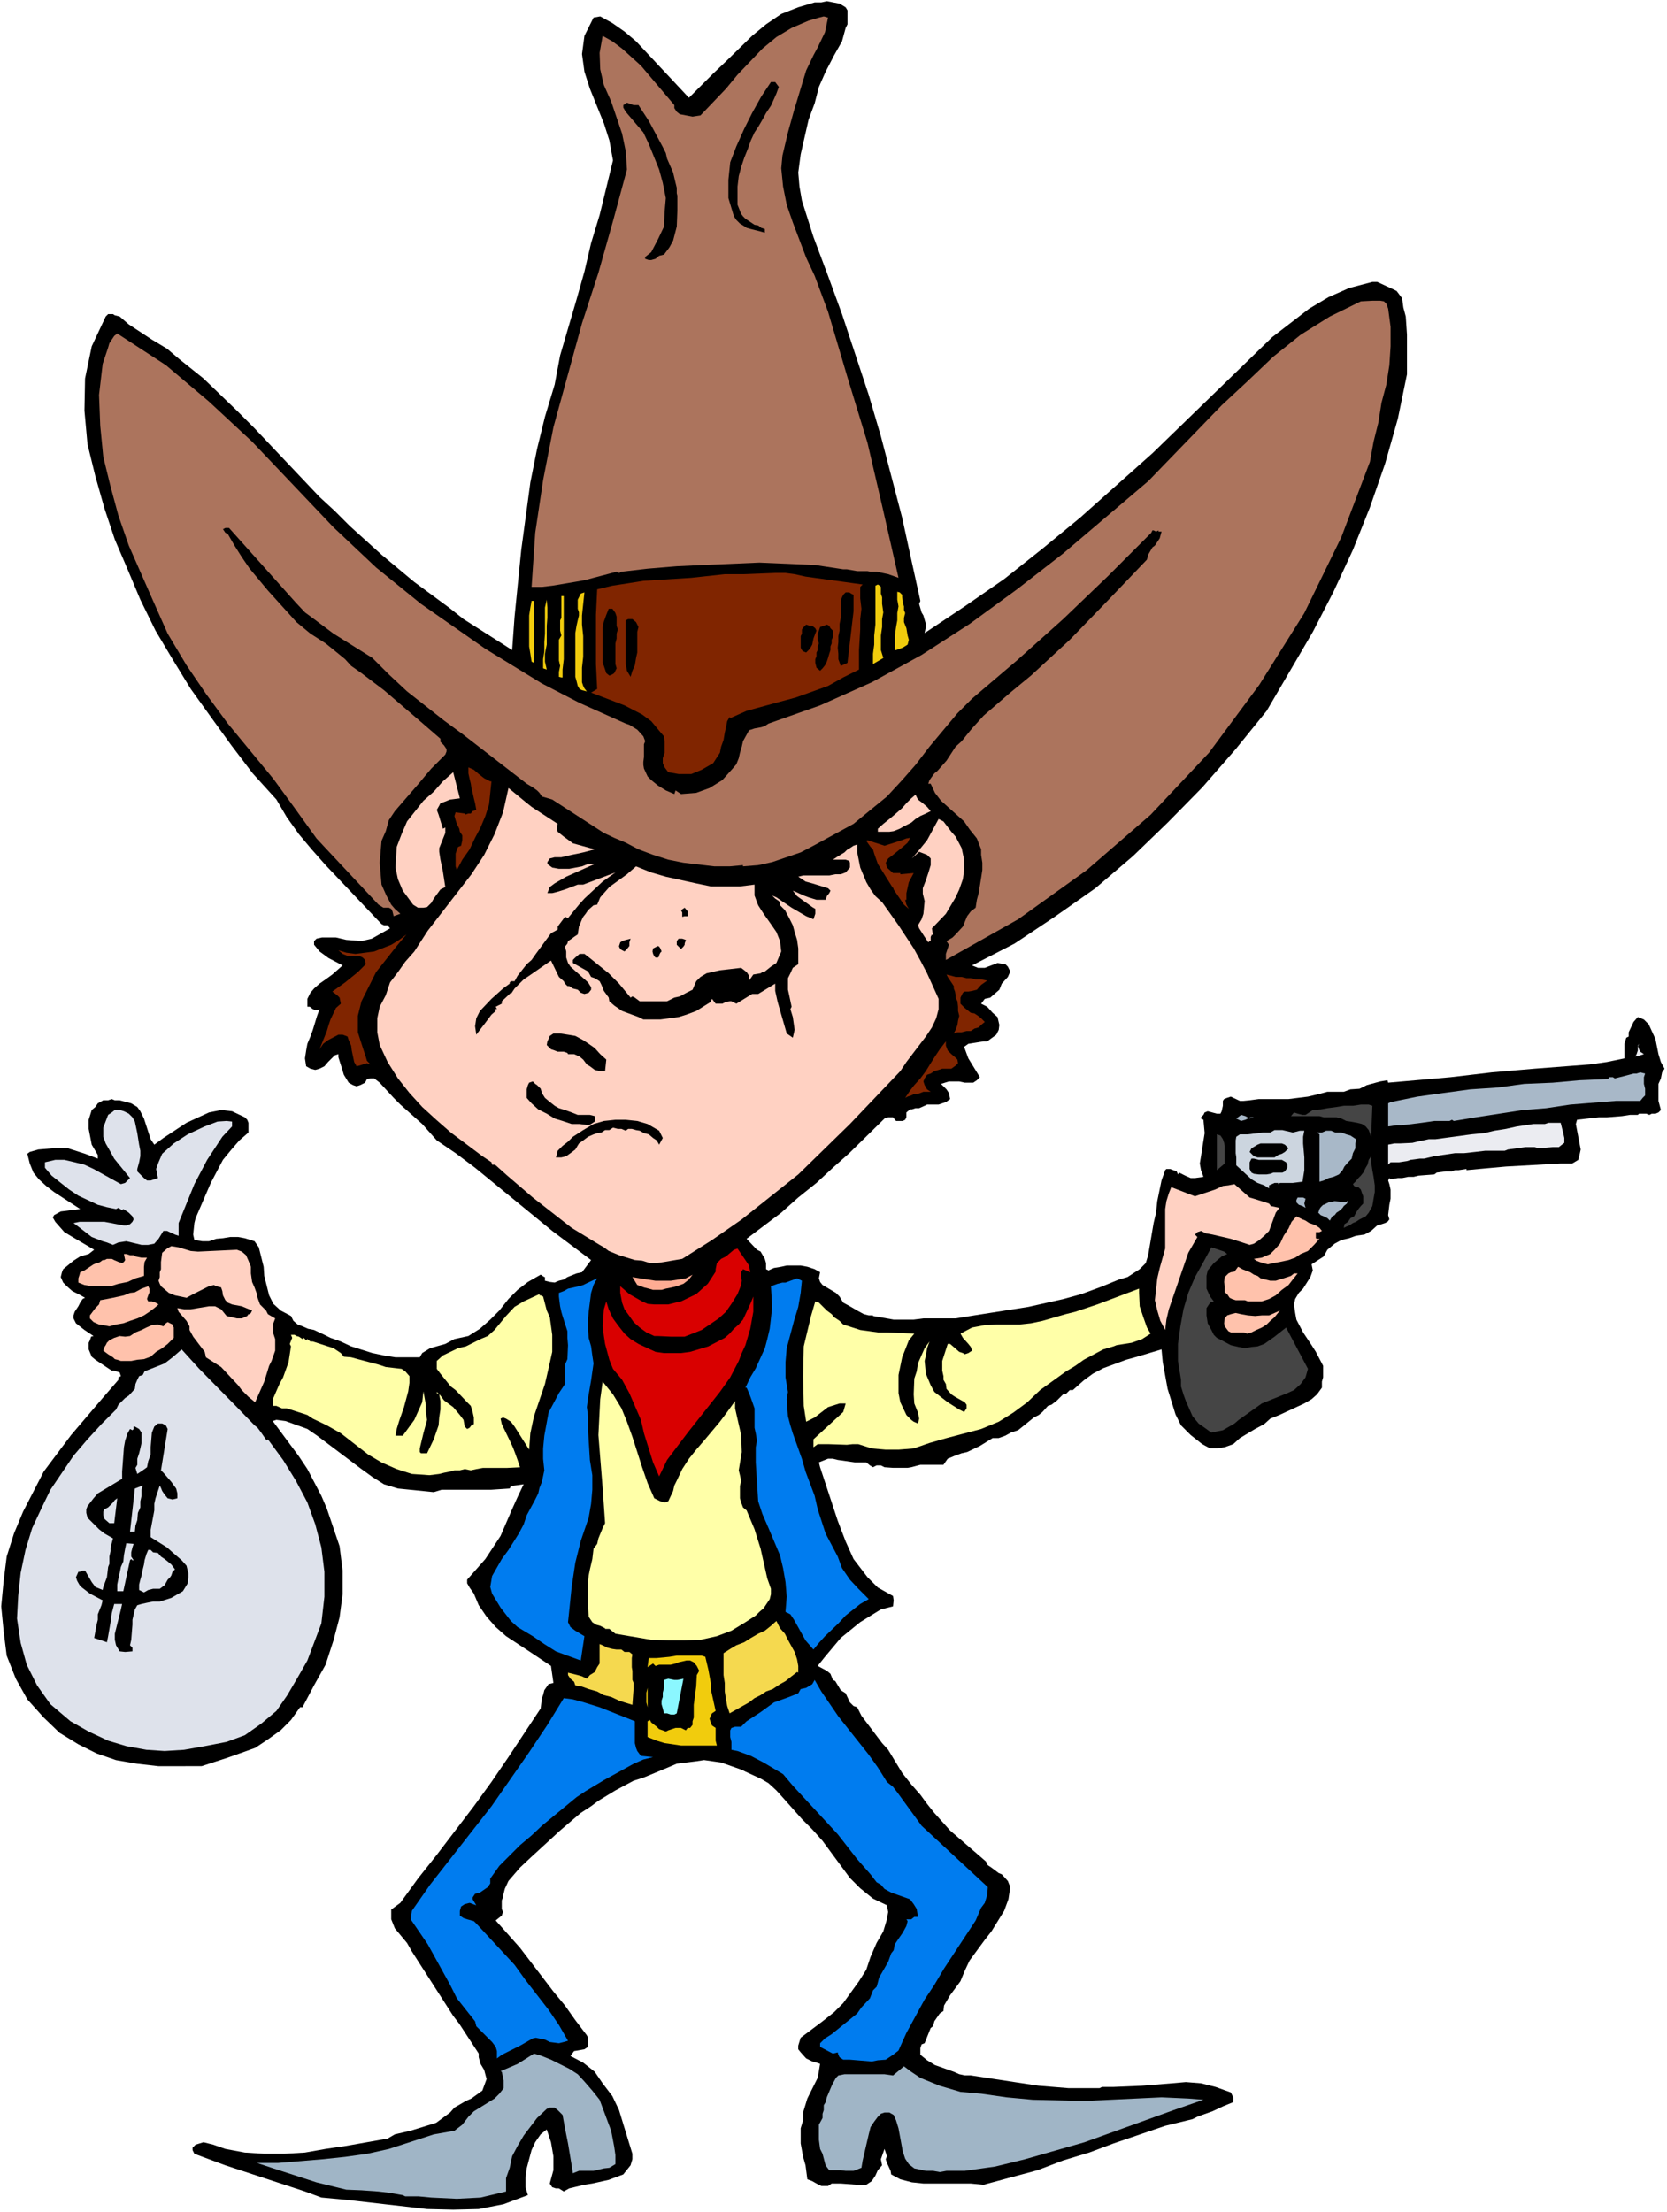 <?xml version="1.0" encoding="UTF-8" standalone="no"?>
<svg
   version="1.0"
   width="117.318mm"
   height="155.668mm"
   id="svg83"
   sodipodi:docname="Bank Robber.wmf"
   xmlns:inkscape="http://www.inkscape.org/namespaces/inkscape"
   xmlns:sodipodi="http://sodipodi.sourceforge.net/DTD/sodipodi-0.dtd"
   xmlns="http://www.w3.org/2000/svg"
   xmlns:svg="http://www.w3.org/2000/svg">
  <rect width="100%" height="100%" fill="#333333" stroke="none"/>
  <sodipodi:namedview
     id="namedview83"
     pagecolor="#ffffff"
     bordercolor="#000000"
     borderopacity="0.25"
     inkscape:showpageshadow="2"
     inkscape:pageopacity="0.0"
     inkscape:pagecheckerboard="0"
     inkscape:deskcolor="#d1d1d1"
     inkscape:document-units="mm" />
  <defs
     id="defs1">
    <pattern
       id="WMFhbasepattern"
       patternUnits="userSpaceOnUse"
       width="6"
       height="6"
       x="0"
       y="0" />
  </defs>
  <path
     style="fill:#ffffff;fill-opacity:1;fill-rule:evenodd;stroke:none"
     d="M 0,588.353 H 443.406 V 0 H 0 Z"
     id="path1" />
  <path
     style="fill:#000000;fill-opacity:1;fill-rule:evenodd;stroke:none"
     d="m 224.935,1.939 0.485,0.808 v 2.424 1.293 l -0.485,0.97 -0.97,3.555 -2.101,3.717 -2.262,4.363 -1.778,4.04 -1.131,4.363 -1.616,4.363 -2.101,9.211 -0.646,4.848 0.323,3.717 0.646,3.717 0.97,3.07 2.101,6.625 3.878,10.342 3.717,10.18 7.11,21.492 3.232,10.988 5.656,21.653 2.424,11.15 2.424,10.988 -0.323,0.808 0.646,2.262 0.485,0.808 0.646,2.262 v 0.808 l -0.323,1.616 10.665,-7.11 10.503,-7.272 10.18,-8.08 10.019,-8.241 19.229,-17.129 31.833,-30.864 9.857,-7.595 5.171,-3.07 5.494,-2.424 6.14,-1.616 h 1.293 l 2.101,0.97 2.101,0.97 0.97,0.485 1.454,1.939 0.323,2.424 0.646,2.424 0.323,4.848 v 10.503 l -2.424,11.796 -3.393,11.958 -4.04,11.635 -4.525,11.311 -5.171,11.15 -5.494,10.665 -12.281,21.007 -8.241,10.18 -8.888,10.18 -9.211,9.372 -9.211,8.888 -10.019,8.564 -10.827,7.595 -10.665,7.11 -11.311,5.817 1.616,0.646 h 1.778 l 3.393,-1.293 2.101,0.323 0.646,0.646 0.646,1.293 -0.646,1.454 -1.616,1.778 -0.646,1.616 -2.424,2.101 -1.454,0.323 -0.97,1.293 1.616,0.808 1.454,1.616 1.293,1.131 0.485,2.101 -0.162,1.293 -0.646,1.293 -2.424,1.778 h -0.97 l -4.04,0.646 -1.131,0.808 1.131,3.07 3.07,5.009 -0.808,0.808 -0.97,0.646 h -1.293 -0.97 l -1.454,-0.323 h -1.131 -1.616 l -2.101,0.646 1.454,1.454 0.646,0.97 0.323,1.616 -1.131,0.808 -0.97,0.323 -0.97,0.323 h -1.131 -0.97 -0.97 l -0.646,0.323 -1.454,0.646 h -0.97 l -0.97,0.323 h -0.485 l -0.97,0.808 v 1.293 l -0.323,0.646 -0.646,0.323 h -0.808 -0.97 l -0.808,-0.97 h -1.293 l -0.97,0.323 -9.372,9.211 -4.363,3.878 -4.363,4.04 -4.848,3.878 -4.525,4.04 -9.211,6.948 2.747,2.909 0.97,0.485 1.131,1.939 0.323,1.131 v 1.616 l 0.646,0.323 1.454,-0.646 1.939,-0.323 1.454,-0.323 h 3.717 l 1.778,0.323 1.939,0.646 1.454,0.808 -0.323,1.616 0.323,0.97 0.646,0.808 3.555,2.101 0.97,0.97 0.97,1.616 1.778,0.97 1.939,1.131 1.778,0.97 1.293,0.323 h 1.131 v 0.162 l 5.494,0.97 h 5.332 l 2.585,-0.323 h 5.494 3.07 l 5.009,-0.808 14.382,-2.262 9.372,-2.101 4.686,-1.293 4.848,-1.778 1.616,-0.646 3.555,-1.454 2.262,-0.646 3.232,-2.101 1.616,-1.616 0.646,-2.101 1.454,-8.564 0.646,-2.747 0.323,-3.07 1.131,-5.494 0.97,-2.747 0.323,-0.323 h 0.97 l 1.778,0.646 0.323,0.808 0.323,-0.485 1.616,0.808 1.454,0.646 h 1.131 l 2.262,-0.323 -0.646,-1.778 -0.323,-1.778 0.323,-1.939 0.323,-2.101 0.646,-4.04 -0.323,-3.555 -0.646,-0.323 v -0.323 l 0.646,-0.646 0.323,-0.646 0.808,-0.323 2.424,0.646 h 0.97 l 0.323,-0.646 0.323,-1.454 v -1.293 l 0.323,-0.485 0.808,-0.323 0.97,-0.323 2.424,1.131 h 0.97 l 1.616,-0.162 2.424,-0.323 h 7.918 l 5.171,-0.646 2.747,-0.646 2.424,-0.646 h 1.939 2.424 l 1.778,-0.646 2.424,-0.162 1.939,-0.97 3.555,-0.97 1.939,-0.323 0.162,0.646 11.15,-0.97 5.494,-0.485 5.494,-0.646 5.494,-0.646 11.311,-0.97 14.705,-1.131 4.525,-0.646 4.686,-0.97 v -2.101 -0.97 -0.808 l 0.485,-1.616 0.646,-0.323 v -1.131 l 1.293,-2.747 1.131,-1.293 1.616,0.646 1.293,1.293 0.808,1.778 0.97,2.101 0.808,4.04 0.646,2.101 0.97,1.778 -0.646,0.97 -0.323,1.616 -0.646,1.454 v 4.525 l 0.646,2.424 -0.646,0.646 -0.808,0.323 h -0.97 l -0.646,0.323 -0.808,-0.323 h -1.939 l -0.323,0.323 h -2.101 l -2.101,0.323 -4.04,0.323 h -2.101 l -5.817,0.646 -0.323,1.131 1.293,6.787 -0.323,1.454 -0.323,1.293 -1.616,0.97 h -3.07 l -14.543,0.808 -7.11,0.646 -3.393,0.323 v -0.323 l -2.101,0.323 h -0.97 l -0.808,0.323 h -1.616 l -2.424,0.323 -0.646,0.485 -4.201,0.323 -1.293,0.323 h -1.454 l -1.616,0.323 h -1.131 l -1.939,0.323 -0.323,-0.323 -0.323,0.646 0.323,0.97 0.323,1.454 v 1.293 1.131 l -0.323,1.616 -0.323,2.747 0.323,1.131 -0.485,0.646 -0.646,0.323 -0.97,0.323 -1.131,0.323 -1.616,1.454 -1.778,0.97 -2.262,0.323 -1.778,0.646 -2.101,0.485 -1.778,0.97 -1.939,1.616 -0.97,1.778 -3.232,2.101 0.323,1.616 -0.646,1.778 -1.939,3.07 -1.131,1.131 -0.97,1.616 -0.323,1.454 0.323,2.262 0.323,1.778 1.778,3.393 2.262,3.393 1.131,1.778 1.939,3.717 v 3.07 l -0.323,1.131 v 1.616 l -1.293,1.778 -1.454,1.293 -1.939,1.131 -6.625,3.07 -2.424,0.97 -1.616,1.454 -2.424,1.293 -4.04,2.424 -1.778,1.616 -2.262,0.808 -2.101,0.323 h -1.778 l -2.101,-1.131 -3.07,-2.424 -2.585,-2.585 -1.454,-2.909 -2.101,-6.787 -1.293,-7.11 -0.323,-3.393 -6.464,1.939 -2.909,0.808 -6.14,2.262 -2.747,1.454 -2.424,1.778 -2.909,2.585 h -0.808 l -1.131,1.131 h -0.646 l -1.616,1.616 -1.454,1.131 -0.97,0.323 -1.454,1.616 -0.97,0.808 -1.293,0.646 -4.201,3.393 -1.939,0.646 -1.454,0.808 -1.778,0.646 h -1.616 l -3.393,2.101 -3.393,1.616 -1.454,0.323 -1.778,0.646 -1.939,0.808 -1.131,1.616 h -4.04 -0.97 -1.131 l -2.424,0.646 -0.97,0.162 h -2.101 -1.778 l -2.262,-0.162 -0.97,-0.485 h -1.131 l -0.97,0.485 -0.808,-0.485 -0.97,-0.808 h -0.646 -1.293 -1.131 l -4.525,-0.646 -1.293,-0.323 h -1.293 l -2.424,0.97 0.323,1.293 4.686,14.22 2.101,5.494 2.101,4.686 3.717,4.848 2.747,2.747 4.04,2.262 0.162,1.131 -0.162,1.616 -3.232,0.808 -5.494,3.393 -5.171,4.201 -4.201,5.009 -1.939,2.424 2.424,1.293 0.97,0.808 0.646,1.616 0.646,0.323 1.454,2.424 1.293,0.808 1.131,2.424 0.97,0.97 0.97,0.323 1.131,2.262 5.494,7.272 1.616,1.778 3.717,6.14 2.424,3.07 2.424,2.747 1.778,2.424 1.939,2.424 4.201,4.686 9.534,8.241 0.485,0.97 0.97,0.646 1.939,1.454 0.808,0.323 1.616,1.778 0.646,1.616 -0.485,3.232 -1.131,3.07 -3.393,5.494 -1.778,2.262 -4.04,5.494 -1.293,2.747 -1.131,2.747 -2.747,3.717 -1.616,2.747 -0.162,1.454 -0.97,0.646 -1.454,2.101 -0.323,1.293 -0.646,0.485 -1.616,4.04 -0.808,0.323 -0.323,0.97 v 1.778 l 1.778,1.454 2.101,1.293 5.009,1.778 1.454,0.646 1.454,0.323 h 1.616 l 13.735,2.101 4.363,0.646 7.918,0.646 h 4.04 4.201 l 0.646,-0.323 h 3.07 l 7.595,-0.323 7.918,-0.646 3.717,-0.323 4.04,0.323 3.878,0.97 4.04,1.454 0.646,1.293 v 1.293 l -2.747,1.131 -2.747,1.293 -2.747,0.97 -1.293,0.485 -1.293,0.646 -7.272,1.778 -13.735,4.686 -6.464,2.424 -6.948,2.101 -6.787,2.585 -14.382,3.878 -3.393,-0.323 h -6.464 -3.07 -3.07 l -3.07,-0.323 -3.07,-0.808 -2.424,-1.293 -0.162,-0.97 -0.97,-2.101 -0.323,-0.97 0.323,-0.808 -0.646,-1.939 -0.97,2.747 0.323,1.616 -1.131,1.293 -0.646,1.454 -0.97,1.454 -1.454,0.97 h -2.424 l -4.363,-0.323 h -1.293 -1.131 l -0.97,0.646 h -0.808 -0.97 l -1.293,-0.646 -1.131,-0.646 -1.293,-0.485 -0.485,-3.717 -0.646,-2.262 -0.646,-3.555 v -2.101 -1.939 l 0.646,-2.101 v -2.101 l 1.131,-3.717 2.747,-5.494 0.323,-1.778 0.323,-1.939 -0.97,-0.323 -1.131,-0.323 -1.616,-0.808 -1.454,-1.616 -0.646,-0.808 v -0.97 l 0.646,-2.101 5.817,-4.363 3.07,-2.424 2.424,-2.424 4.201,-5.817 1.939,-3.07 1.131,-3.393 1.616,-3.717 1.778,-3.07 0.97,-3.232 0.323,-1.939 -0.323,-1.778 -3.717,-1.778 -3.393,-2.747 -2.747,-2.747 -7.272,-9.857 -2.747,-3.07 -2.747,-2.747 -5.171,-5.817 -1.616,-1.778 -2.101,-1.939 -1.939,-1.131 -2.101,-0.97 -2.101,-0.97 -0.97,-0.485 -5.494,-1.939 -4.525,-0.646 -2.101,0.323 -5.171,0.646 -2.262,0.97 -6.625,2.747 -2.585,0.808 -4.848,2.585 -4.525,2.747 -1.939,1.454 -2.747,1.778 -5.494,4.686 -7.918,7.272 -2.747,2.585 -3.07,3.555 -0.97,2.101 -0.323,1.293 -0.162,0.97 -0.323,0.808 v 2.262 l 0.323,0.808 -0.323,0.97 -1.616,1.293 6.464,7.272 8.888,11.635 3.07,3.717 2.747,3.878 3.07,4.04 0.323,0.646 v 1.454 0.97 l -0.97,0.646 -2.747,0.485 -0.97,1.293 3.393,1.778 3.07,2.424 2.101,3.07 2.585,3.393 1.778,3.717 1.131,3.717 2.424,7.918 v 0.646 0.808 l -0.485,1.616 -1.939,2.424 -3.878,1.454 -4.363,0.97 -2.101,0.323 -4.04,0.97 -1.454,0.808 -1.293,-0.808 h -0.808 l -0.97,-0.323 -0.646,-0.97 0.97,-3.555 v -1.939 -1.778 l -0.646,-3.717 -1.131,-3.393 -1.616,1.293 -1.454,2.101 -0.97,2.101 -0.646,2.424 -0.646,2.424 -0.323,2.585 v 2.424 l 0.646,2.101 -6.464,2.424 -6.625,1.293 -6.787,0.162 -6.948,-0.162 -21.168,-2.424 -6.948,-0.646 -4.363,-1.616 -21.168,-6.948 -8.241,-3.07 -0.485,-0.97 v -0.646 l 0.808,-0.808 2.101,-0.646 2.585,0.646 3.232,1.131 5.171,0.97 5.171,0.323 h 5.333 l 5.494,-0.323 5.494,-0.97 5.494,-0.808 5.494,-0.97 5.494,-0.97 1.939,-1.131 4.201,-0.97 2.101,-0.646 4.686,-1.454 3.717,-2.747 1.131,-1.293 3.07,-1.778 1.454,-0.646 2.909,-2.101 1.131,-3.07 -0.646,-2.424 -0.97,-1.616 -0.485,-1.778 v -0.97 l -5.171,-7.918 -1.616,-2.101 -5.494,-8.564 -5.494,-8.564 -1.293,-2.262 -3.232,-3.878 -0.97,-2.424 v -1.293 -1.293 l 2.424,-1.778 4.686,-6.464 5.009,-6.302 9.857,-12.927 4.686,-6.464 4.525,-6.625 8.564,-12.927 0.323,-2.747 0.323,-0.808 0.323,-1.293 1.131,-1.616 1.293,-0.323 -0.646,-4.525 -5.817,-3.878 -6.14,-4.04 -2.747,-2.424 -2.424,-2.747 -2.101,-3.07 -1.293,-3.07 -1.131,-1.616 -0.646,-1.131 v -0.97 l 2.424,-2.747 2.424,-2.747 4.04,-6.14 3.07,-7.11 1.454,-3.232 1.616,-3.393 -2.262,0.323 -1.131,0.162 -0.323,0.646 -4.848,0.323 h -5.333 -2.747 -2.424 -2.747 l -2.101,0.646 -9.534,-0.97 -3.717,-1.131 -3.07,-1.939 -2.909,-2.101 -11.796,-8.888 -2.585,-1.778 -5.817,-2.101 -2.424,-0.323 -0.97,0.323 6.948,9.372 2.262,3.393 3.717,7.11 1.454,3.393 3.393,10.019 0.808,6.464 v 6.302 l -0.808,6.14 -1.616,6.14 -2.101,6.464 -3.07,5.494 -3.07,5.817 h -0.646 l -2.424,3.393 -2.747,2.747 -3.393,2.424 -3.393,2.262 -7.272,2.585 -6.948,2.262 H 42.175 l -5.656,-0.646 -5.656,-0.97 -5.171,-1.778 -4.848,-2.424 -5.009,-3.07 -4.201,-4.04 -4.363,-4.848 -3.07,-5.494 -2.424,-6.14 -0.808,-6.464 -0.646,-6.625 0.646,-6.787 0.808,-6.464 1.939,-6.14 2.424,-5.817 5.494,-10.665 7.272,-9.695 8.403,-9.857 4.201,-4.848 v -0.646 l 0.646,-0.323 -0.323,-0.97 -1.454,-0.485 H 29.733 l -3.393,-2.262 -0.97,-0.646 -0.97,-0.808 -0.808,-1.939 v -1.778 l 0.323,-0.646 0.323,-0.97 0.646,-0.162 -2.424,-1.616 -2.262,-1.778 -0.646,-1.293 v -0.808 l 0.323,-0.97 0.97,-1.454 0.485,-0.97 0.646,-0.97 0.646,-0.323 -1.778,-0.97 -1.616,-0.808 -1.454,-1.293 -0.97,-0.97 -0.646,-1.454 0.323,-1.293 0.323,-0.808 2.747,-2.262 1.778,-1.131 1.131,-0.323 1.131,-0.323 1.454,-1.131 -6.302,-3.717 -1.616,-0.97 -2.424,-2.747 -0.646,-1.131 0.323,-0.646 1.778,-0.97 5.171,-0.646 -6.948,-4.525 -2.101,-1.616 -1.939,-1.778 -1.454,-1.778 -0.97,-2.424 -0.646,-2.585 0.646,-0.485 2.262,-0.646 3.878,-0.323 h 4.04 l 4.525,1.454 3.393,1.293 v -0.97 l -1.616,-2.747 -0.808,-4.201 v -2.424 l 0.808,-2.585 0.97,-0.808 0.646,-0.97 1.454,-0.808 h 1.293 l 0.97,-0.323 0.808,0.323 h 1.293 l 3.07,0.808 1.616,0.97 0.808,1.131 0.97,1.939 1.778,5.494 0.97,1.454 2.424,-1.778 6.14,-4.04 5.979,-2.747 3.232,-0.646 2.909,0.323 3.393,1.616 0.646,0.646 0.323,0.808 v 1.293 1.293 l -2.424,2.101 -2.101,2.424 -2.262,2.747 -3.232,6.14 -4.04,9.372 -0.323,1.293 -0.323,3.07 0.323,1.454 2.101,0.323 h 1.778 l 1.939,-0.646 1.778,-0.162 1.939,-0.323 h 2.101 l 1.778,0.323 2.585,0.808 1.131,1.616 1.293,5.171 0.162,2.424 1.293,5.171 1.131,2.262 1.939,1.778 2.747,1.454 0.646,1.293 1.131,0.97 1.293,0.485 1.454,0.646 1.616,0.323 2.747,1.293 1.616,0.808 2.747,0.97 2.747,1.293 5.656,1.778 3.07,0.646 3.07,0.485 h 2.909 3.555 l 0.646,-1.131 2.101,-1.293 4.04,-1.131 2.424,-1.293 3.717,-0.808 3.07,-1.939 2.747,-2.424 2.424,-2.424 2.424,-3.07 2.424,-2.424 2.747,-2.101 3.393,-1.939 0.97,0.646 h 0.162 v 0.97 l 1.293,0.323 1.293,0.162 1.131,-0.485 1.293,-0.323 0.97,-0.646 2.424,-0.97 1.454,-0.323 2.424,-3.232 -10.342,-7.756 -20.522,-16.805 -5.171,-3.878 -5.009,-3.393 -3.878,-4.363 -5.817,-5.171 -1.778,-1.778 -3.717,-4.04 -1.454,-1.131 h -0.97 l -0.97,0.162 -0.485,0.97 -1.293,0.646 -0.97,0.323 -0.97,-0.323 -1.131,-0.646 -1.293,-2.101 -0.485,-1.616 -0.97,-3.07 v -0.808 l -0.97,0.323 -1.778,1.778 -0.97,1.131 -1.293,0.646 -1.131,0.323 -1.293,-0.323 -1.131,-0.646 -0.323,-2.101 0.323,-2.101 0.323,-1.778 0.808,-1.939 0.646,-1.778 1.131,-3.717 0.646,-1.778 -0.808,0.323 -0.97,-0.323 -0.808,-0.646 H 81.765 v -2.101 l 0.808,-1.616 0.97,-1.131 1.454,-1.293 1.616,-1.131 1.778,-1.293 2.747,-2.424 -3.717,-1.939 -2.424,-1.778 -1.454,-1.778 v -0.97 l 0.646,-0.646 1.454,-0.323 h 3.717 l 2.747,0.646 4.04,0.323 2.747,-0.646 4.848,-2.747 -0.646,-0.808 h -0.97 l -0.646,-0.323 -14.866,-15.674 -3.717,-4.201 -3.393,-4.04 -3.232,-4.525 -2.747,-4.686 -6.302,-6.948 -5.656,-7.433 -5.494,-7.595 -5.333,-7.433 -4.848,-7.918 -4.525,-7.595 -4.04,-8.241 -3.393,-8.08 -3.393,-7.918 -2.747,-8.241 -2.424,-8.564 -2.101,-8.564 -0.808,-8.888 0.162,-8.564 1.778,-8.564 3.717,-7.918 0.646,-0.646 h 1.293 l 0.485,0.323 1.293,0.323 2.424,2.101 6.14,4.04 4.04,2.424 3.232,2.747 6.464,5.171 8.888,8.564 4.686,4.686 17.29,18.26 4.04,3.717 4.04,4.04 8.403,7.595 8.726,7.272 9.211,6.787 3.878,3.07 10.665,6.787 2.262,1.454 0.646,-8.888 1.778,-17.775 2.424,-17.937 1.778,-8.888 2.101,-8.564 2.585,-8.564 1.454,-7.756 4.363,-14.866 2.101,-7.433 1.778,-7.595 2.262,-7.433 3.555,-14.543 -0.97,-5.333 -1.454,-4.525 -3.717,-9.211 -1.454,-4.525 -0.646,-4.686 0.646,-4.848 2.424,-4.848 1.778,-0.323 3.232,1.778 3.232,2.262 3.07,2.585 14.058,15.028 6.464,-6.464 3.393,-3.232 6.948,-6.787 3.717,-3.07 4.04,-2.747 4.525,-1.778 4.363,-1.293 h 1.778 l 1.454,-0.323 3.393,0.646 z"
     id="path2" />
  <path
     style="fill:#ac745d;fill-opacity:1;fill-rule:evenodd;stroke:none"
     d="m 220.249,4.686 -0.808,3.878 -1.939,4.04 -1.131,2.101 -1.939,4.04 -3.232,10.665 -1.616,5.817 -1.454,6.14 -0.323,3.393 0.485,4.848 0.97,4.848 1.616,4.686 3.555,9.372 2.262,4.848 3.555,9.534 5.171,17.452 5.332,17.452 4.201,18.098 4.04,17.775 -2.747,-0.97 -3.07,-0.646 h -0.97 -0.646 l -0.808,-0.162 h -2.747 l -2.747,-0.485 h -0.97 l -7.433,-1.131 -14.866,-0.646 -15.028,0.646 -6.948,0.323 -7.756,0.646 -6.948,0.808 -0.646,0.323 -0.646,-0.323 -8.564,2.262 -2.747,0.485 -5.817,0.97 -2.747,0.323 h -2.747 l 0.97,-14.382 2.101,-14.058 2.747,-14.058 7.595,-27.632 4.363,-13.412 3.878,-13.735 3.717,-13.735 -0.323,-4.848 -0.97,-4.686 -2.909,-8.564 -1.939,-4.363 -0.97,-4.201 -0.162,-4.363 0.808,-4.525 2.585,1.454 2.585,1.939 5.009,4.525 8.888,10.503 v 0.808 l 0.646,0.97 0.808,0.646 3.393,0.646 2.101,-0.323 6.787,-7.11 3.07,-3.717 6.625,-6.948 3.717,-3.07 4.04,-2.424 4.525,-1.939 2.747,-0.808 1.293,-0.323 z"
     id="path3" />
  <path
     style="fill:#000000;fill-opacity:1;fill-rule:evenodd;stroke:none"
     d="m 207.16,23.108 -0.646,1.778 -0.646,1.454 -0.808,1.778 -1.293,1.939 -0.97,1.778 -1.131,1.939 -0.97,1.454 -0.97,2.101 -0.808,2.262 -0.97,2.424 -0.808,2.424 -0.646,2.424 -0.323,2.747 v 2.424 2.424 l 0.97,2.424 0.485,0.646 0.646,0.646 0.97,0.646 0.485,0.323 0.97,0.646 0.97,0.162 0.808,0.646 0.97,0.323 v 0.97 l -1.131,-0.323 -1.293,-0.323 -1.293,-0.323 -1.131,-0.323 -0.97,-0.646 -0.808,-0.485 -0.97,-0.97 -0.646,-0.97 -1.454,-4.848 v -4.848 l 0.485,-4.686 1.616,-4.201 2.101,-4.686 2.101,-4.201 2.424,-4.363 2.585,-3.878 h 1.131 z"
     id="path4" />
  <path
     style="fill:#000000;fill-opacity:1;fill-rule:evenodd;stroke:none"
     d="m 177.104,40.721 0.323,1.454 1.616,3.717 0.646,2.747 0.323,1.293 v 1.454 l 0.162,0.646 v 4.04 l -0.162,4.201 -0.97,3.717 -0.97,1.778 -1.454,1.939 -1.293,0.323 -0.97,0.808 -1.131,0.323 h -0.646 l -0.97,-0.323 v -0.485 l 1.616,-1.293 1.778,-3.393 1.616,-3.393 0.162,-3.878 0.323,-3.717 -0.808,-4.04 -0.97,-3.555 -2.747,-6.787 -1.454,-3.07 -4.686,-5.494 -0.646,-1.131 v -0.646 l 0.97,-0.646 1.778,0.646 h 1.293 l 2.747,4.201 3.717,6.948 z"
     id="path5" />
  <path
     style="fill:#ac745d;fill-opacity:1;fill-rule:evenodd;stroke:none"
     d="m 369.236,82.088 0.646,4.848 v 5.171 l -0.323,5.009 -0.808,5.171 -1.293,4.848 -0.808,5.171 -1.293,5.171 -0.97,5.333 -7.595,20.037 -9.857,20.199 -11.958,19.068 -13.412,18.098 -15.513,16.482 -16.967,14.705 -18.26,13.089 -19.229,10.827 v -1.616 l 0.808,-2.424 -0.646,-0.97 1.616,-0.97 0.808,-0.808 1.939,-2.101 1.131,-2.747 0.97,-1.293 1.293,-0.97 0.323,-2.101 0.485,-1.778 0.646,-4.04 0.323,-2.101 v -1.939 l -0.323,-2.101 v -1.454 l -1.131,-2.909 -1.939,-2.424 -1.454,-2.101 -6.14,-5.494 -1.616,-2.101 -1.131,-2.424 h -0.646 l 0.323,-0.97 1.293,-1.778 0.808,-0.646 2.424,-2.747 2.424,-3.717 1.616,-1.454 1.293,-1.616 1.454,-1.778 3.07,-3.393 7.11,-6.14 5.494,-4.525 10.342,-9.534 10.019,-10.342 10.503,-10.988 0.323,-1.293 1.131,-1.939 0.646,-0.485 0.646,-0.97 0.646,-0.97 0.485,-1.778 h -0.808 v -0.323 l -0.646,0.323 -0.646,-0.323 h -0.323 l -0.323,0.646 -11.635,11.635 -11.796,11.311 -12.281,10.988 -11.958,10.18 -3.878,3.878 -7.433,8.888 -3.717,4.848 -3.555,4.04 -4.04,4.363 -4.363,3.555 -4.525,3.717 -10.665,5.817 -3.393,1.778 -7.595,2.585 -3.717,0.808 -4.04,0.323 v -0.323 l -3.555,0.323 h -4.04 l -8.241,-0.97 -4.04,-0.808 -4.04,-1.293 -3.878,-1.454 -3.393,-1.778 -3.07,-1.293 -2.747,-1.293 -13.735,-8.888 -2.747,-0.808 -0.646,-0.97 -0.646,-0.646 -1.131,-0.808 -1.616,-0.97 -17.129,-13.25 -4.848,-3.555 -9.857,-7.756 -4.848,-4.525 -4.363,-4.363 -10.342,-6.464 -5.171,-3.878 -2.424,-1.778 -2.424,-2.585 -17.775,-19.876 h -0.97 l -0.646,0.323 0.646,0.97 0.646,0.323 1.778,3.07 1.939,3.07 2.101,3.07 4.848,5.817 7.595,8.403 3.717,3.07 4.04,2.585 3.393,2.747 1.778,1.454 1.616,1.778 2.747,1.939 5.979,4.525 9.049,7.756 5.979,5.171 v 0.808 l 0.97,0.97 0.646,0.97 v 0.646 l -0.323,0.808 -3.717,3.717 -1.778,2.101 -1.616,1.939 -6.302,7.272 -1.616,2.424 -0.808,2.909 -1.131,2.585 -0.485,5.817 0.485,5.817 1.293,2.909 1.293,2.424 0.97,1.131 1.454,1.293 -1.778,0.646 -0.323,-1.293 -0.323,-0.646 -0.646,-0.323 h -0.323 -1.131 l -1.293,-0.808 -14.382,-15.351 -2.101,-2.262 -5.817,-8.08 -5.656,-7.756 -12.119,-14.705 -5.817,-7.918 -5.171,-7.595 -5.009,-8.403 -3.878,-8.726 -6.464,-14.705 -2.747,-7.918 -2.101,-7.756 -1.939,-7.918 -0.808,-8.241 -0.323,-8.241 0.97,-8.241 1.131,-3.393 0.323,-0.97 0.323,-1.131 1.293,-1.939 0.808,-0.646 12.927,8.403 11.473,9.695 11.473,10.665 21.653,22.784 11.311,10.665 11.958,9.695 17.129,11.958 15.028,9.211 10.019,5.171 12.281,5.494 0.97,0.323 2.101,1.293 1.616,1.778 0.485,1.293 -0.323,0.808 v 3.393 l -0.162,1.293 v 0.808 l 0.162,0.97 0.97,2.101 0.97,0.97 1.778,1.454 2.101,1.293 2.262,0.97 0.323,-0.97 0.485,0.323 0.97,0.646 4.04,-0.323 3.555,-1.293 3.393,-2.101 2.747,-3.07 0.97,-1.131 0.646,-1.616 0.323,-1.454 0.485,-1.616 0.323,-1.454 1.616,-2.909 1.454,-0.485 1.778,-0.323 0.97,-0.323 0.97,-0.646 13.735,-4.848 13.735,-6.14 13.25,-7.272 12.766,-8.241 12.604,-9.211 12.281,-9.534 22.623,-19.229 19.553,-20.199 6.948,-6.464 6.787,-6.464 7.272,-5.817 7.756,-4.848 8.241,-4.04 3.07,-0.162 h 2.101 l 0.97,0.162 0.646,0.646 z"
     id="path6" />
  <path
     style="fill:#802500;fill-opacity:1;fill-rule:evenodd;stroke:none"
     d="m 229.459,155.451 -0.646,0.646 v 3.07 l 0.323,2.747 -0.323,2.747 v 2.747 l -0.323,5.494 v 5.171 l -4.201,2.101 -4.04,2.262 -8.564,3.07 -4.201,1.131 -8.888,2.424 -4.363,1.939 -0.162,-0.323 -0.646,1.131 -0.323,1.616 -0.323,1.454 -0.323,1.939 -0.646,1.778 -0.323,1.616 -1.778,2.747 -3.07,1.778 -2.747,1.131 h -1.778 -1.616 l -2.747,-0.485 -0.97,-1.293 -0.485,-1.131 v -1.293 l 0.485,-1.454 v -1.616 -1.293 l -0.162,-1.454 -0.97,-1.131 -2.424,-2.909 -2.424,-1.778 -4.686,-2.424 -8.888,-3.393 1.616,-0.97 -0.323,-6.625 v -13.089 l 0.323,-6.787 4.04,-0.97 4.201,-0.646 4.04,-0.646 12.766,-0.808 8.888,-0.97 h 5.171 l 8.241,-0.323 h 2.747 l 2.424,0.323 2.909,0.646 z"
     id="path7" />
  <path
     style="fill:#f1cc0d;fill-opacity:1;fill-rule:evenodd;stroke:none"
     d="m 234.63,158.844 v 1.778 l 0.323,2.262 -0.323,1.778 v 2.101 l -0.323,2.262 v 1.778 2.101 l 0.646,2.101 -2.747,1.616 v -2.747 l 0.323,-2.424 v -2.424 l 0.323,-2.909 v -2.424 -2.747 -2.424 -2.747 l 0.646,-0.323 0.485,0.323 0.323,0.323 v 0.646 1.131 z"
     id="path8" />
  <path
     style="fill:#f1cc0d;fill-opacity:1;fill-rule:evenodd;stroke:none"
     d="m 240.771,163.045 -0.323,1.293 v 1.131 l 0.646,1.616 0.323,1.939 0.323,1.131 -0.323,1.293 -1.293,0.808 -1.778,0.646 h -0.323 v -2.101 -1.778 l 0.323,-2.262 0.323,-1.778 v -1.939 l 0.323,-1.778 -0.323,-1.778 v -2.101 l 0.646,0.162 0.646,0.646 v 0.646 l 0.162,0.97 v 0.485 l 0.323,0.97 v 0.97 z"
     id="path9" />
  <path
     style="fill:#f1cc0d;fill-opacity:1;fill-rule:evenodd;stroke:none"
     d="m 155.451,157.551 -0.323,3.07 -0.323,3.07 v 2.424 l 0.323,3.07 v 2.424 3.07 l -0.323,2.909 v 3.07 0.808 l 0.323,0.97 0.323,0.646 0.646,0.808 -1.293,-0.323 -0.646,-0.323 -0.485,-0.808 -0.323,-1.293 -0.323,-1.131 v -1.293 -1.131 -1.293 -1.616 -1.454 -1.778 -1.616 -1.454 l 0.323,-1.939 0.323,-1.454 0.323,-1.293 v -0.808 l -0.323,-0.97 v -0.97 -0.646 -0.808 l 0.485,-0.97 0.323,-0.646 z"
     id="path10" />
  <path
     style="fill:#000000;fill-opacity:1;fill-rule:evenodd;stroke:none"
     d="m 227.035,162.561 -1.616,13.735 -1.778,0.808 -0.646,-1.778 v -1.454 l -0.162,-1.616 0.162,-1.454 v -1.616 l 0.323,-1.454 v -1.778 l 0.323,-1.616 v -0.808 -0.97 -0.97 -0.97 -0.808 l 0.323,-0.97 0.323,-0.646 0.646,-0.646 h 0.97 l 0.485,0.323 0.646,0.323 v 0.97 0.646 0.808 0.97 z"
     id="path11" />
  <path
     style="fill:#f1cc0d;fill-opacity:1;fill-rule:evenodd;stroke:none"
     d="m 149.957,158.521 v 2.747 3.07 2.747 3.07 2.747 2.424 l -0.323,2.747 v 2.101 h -0.323 l -0.646,-0.162 v -1.293 l 0.323,-1.616 -0.323,-1.454 v -1.131 -1.616 -1.454 -1.293 l 0.646,-1.131 -0.323,-1.293 v -1.616 -1.131 l 0.323,-0.646 v -5.817 z"
     id="path12" />
  <path
     style="fill:#f1cc0d;fill-opacity:1;fill-rule:evenodd;stroke:none"
     d="m 145.432,178.073 -0.97,-0.323 v -2.424 l 0.323,-2.101 v -2.424 l 0.162,-2.262 v -2.424 -2.424 -2.101 l 0.485,-2.101 0.162,2.101 v 2.747 l -0.162,2.101 v 2.747 2.262 l -0.485,2.424 v 2.101 z"
     id="path13" />
  <path
     style="fill:#f1cc0d;fill-opacity:1;fill-rule:evenodd;stroke:none"
     d="m 142.039,176.296 -0.646,-0.323 -0.323,-2.101 -0.323,-1.939 v -2.101 -1.778 -2.101 -2.262 l 0.323,-2.101 0.323,-1.778 h 0.646 z"
     id="path14" />
  <path
     style="fill:#000000;fill-opacity:1;fill-rule:evenodd;stroke:none"
     d="m 164.338,167.408 -0.323,1.131 v 1.293 l -0.323,1.293 v 1.454 1.293 1.131 1.616 l 0.323,1.131 -0.323,0.646 -0.323,0.646 -0.485,0.323 -0.808,0.323 -0.808,-0.646 -0.323,-0.97 -0.323,-0.97 -0.323,-0.808 v -2.101 -1.939 -1.778 -1.939 -1.778 l 0.323,-1.454 0.646,-1.778 0.646,-1.616 h 0.97 l 0.485,0.646 0.323,0.485 0.323,0.97 v 0.646 1.293 0.485 z"
     id="path15" />
  <path
     style="fill:#000000;fill-opacity:1;fill-rule:evenodd;stroke:none"
     d="m 169.832,166.762 -0.323,1.293 v 1.778 1.778 1.939 l -0.323,1.454 -0.323,1.939 -0.646,1.454 -0.485,1.616 -0.97,-1.616 -0.323,-1.778 v -1.939 -1.778 -1.778 -1.616 -1.778 -1.778 -0.97 l 0.646,-0.323 h 0.646 0.485 l 0.97,0.808 z"
     id="path16" />
  <path
     style="fill:#000000;fill-opacity:1;fill-rule:evenodd;stroke:none"
     d="m 216.855,168.54 -0.485,1.293 -0.323,1.616 -0.646,1.131 -0.97,0.97 -0.808,-0.323 -0.323,-0.323 -0.323,-0.646 v -0.646 -0.808 -0.97 -0.646 l 0.323,-0.646 v -1.131 l 0.485,-0.646 0.646,-0.646 0.97,0.323 h 0.646 l 0.808,0.646 0.323,0.646 z"
     id="path17" />
  <path
     style="fill:#000000;fill-opacity:1;fill-rule:evenodd;stroke:none"
     d="m 221.218,171.125 -0.323,0.808 v 0.97 l -0.323,0.97 -0.323,1.131 -0.323,0.97 -0.485,0.97 -0.646,0.808 -0.646,0.646 -0.97,-0.808 -0.323,-1.293 v -0.97 l 0.323,-0.808 v -0.97 l 0.323,-0.646 v -0.97 l 0.323,-0.808 -0.323,-0.97 v -0.646 -0.97 l 0.323,-0.808 0.323,-0.97 0.97,-0.323 0.808,-0.323 0.646,0.323 0.323,0.646 0.646,0.646 v 0.808 0.97 l -0.323,0.646 z"
     id="path18" />
  <path
     style="fill:#802500;fill-opacity:1;fill-rule:evenodd;stroke:none"
     d="m 130.404,207.806 h 0.323 l -0.323,3.07 -0.323,3.07 -0.97,3.07 -1.293,3.07 -1.454,2.747 -1.454,3.07 -1.939,2.747 -1.454,2.747 -0.323,-0.97 v -0.97 -0.808 -0.97 -0.646 l 0.323,-0.97 0.323,-0.808 0.808,-0.323 0.323,-1.454 v -1.293 l -0.646,-0.97 -0.162,-0.808 -0.646,-1.293 -0.323,-0.97 -0.323,-1.131 0.323,-0.97 2.424,0.323 v 0.323 l 0.97,-0.323 h 0.646 l 0.485,-0.646 0.97,-0.323 -0.323,-1.778 -0.323,-1.293 -0.323,-1.454 -0.323,-1.293 -0.162,-1.131 -0.323,-1.293 -0.323,-1.454 v -1.616 l 1.454,0.646 1.293,1.131 1.454,1.131 z"
     id="path19" />
  <path
     style="fill:#ffd1c2;fill-opacity:1;fill-rule:evenodd;stroke:none"
     d="m 122.324,212.331 -2.585,0.323 -1.616,0.646 -0.97,0.323 -0.323,0.646 -0.646,1.131 0.485,1.293 1.131,3.717 0.646,-0.323 v 0.485 0.97 l -1.616,4.04 v 0.97 l 0.323,2.101 0.646,3.07 0.646,4.201 -1.293,0.646 -1.778,2.424 -0.646,1.131 -1.131,1.131 -0.97,0.162 h -1.454 l -1.293,-0.808 -1.778,-2.424 -0.97,-1.293 -1.293,-3.07 -0.646,-3.07 0.323,-5.494 1.293,-3.393 1.454,-3.393 4.363,-5.494 2.747,-2.424 2.424,-2.747 2.747,-2.424 z"
     id="path20" />
  <path
     style="fill:#ffd1c2;fill-opacity:1;fill-rule:evenodd;stroke:none"
     d="m 148.341,219.118 -0.162,0.646 v 0.808 l 0.162,0.646 1.616,1.293 2.424,1.778 5.817,1.616 -3.07,0.808 -1.454,0.323 -1.616,0.323 -1.454,0.323 -1.293,0.323 h -1.778 l -1.293,0.323 -0.646,0.97 v 0.485 l 1.293,0.97 1.778,0.323 h 1.293 1.454 l 3.393,-0.646 1.616,-0.646 h 1.778 l -7.595,3.393 -3.07,1.778 -1.293,0.97 -0.646,1.616 h 1.293 l 1.293,-0.323 2.101,-0.646 3.393,-1.293 h 1.454 l 8.564,-3.232 -3.393,2.424 -4.848,4.525 -1.454,1.616 -2.909,3.555 -0.808,-0.323 -1.939,2.585 v 0.808 l -1.778,0.97 -4.04,5.494 -1.131,1.616 -1.293,1.131 -2.424,3.07 -0.808,1.454 h -0.646 -0.323 l -0.323,0.323 v 0.646 -0.323 l -1.778,1.293 -1.616,1.454 -1.454,1.293 -3.07,3.232 -0.97,1.939 -0.323,2.101 0.323,2.262 0.97,-1.293 1.131,-1.454 1.939,-2.585 1.131,-0.97 -0.323,-0.485 h 0.646 l -0.323,-0.646 1.616,-0.808 v -0.646 l 2.424,-2.262 v 0.323 l 0.97,-1.454 2.424,-2.424 1.454,-0.97 5.817,-4.04 2.101,4.363 1.293,1.131 0.323,0.646 0.646,0.646 h 0.485 l 0.97,0.646 1.293,0.323 0.808,0.808 0.97,0.323 1.131,-0.323 0.646,-0.808 v -0.646 l -0.808,-1.293 -4.686,-4.201 -0.646,-0.97 -0.485,-1.454 v -1.616 l -0.323,-1.293 0.646,-0.808 0.162,-0.646 0.97,-0.646 0.646,-0.485 0.97,-0.646 0.323,-2.101 0.808,-1.939 0.323,-0.646 0.646,-0.808 0.646,-0.97 1.454,-1.293 0.97,-0.162 0.808,-1.939 2.424,-2.747 4.686,-3.393 1.293,-1.131 1.131,-0.97 4.04,1.616 3.878,1.131 8.08,1.778 3.878,0.808 h 4.04 3.717 l 3.878,-0.485 v 2.909 l 0.97,2.585 1.454,2.262 1.939,2.747 1.454,2.101 0.97,2.424 0.323,2.747 -1.293,3.07 -1.454,0.97 -1.616,1.293 -0.646,0.162 -0.485,0.323 -1.939,0.323 -1.131,1.616 v -1.293 l -0.646,-0.97 -1.454,-1.131 -5.656,0.646 -3.555,0.808 -1.616,0.97 -1.131,1.131 -0.97,2.262 -1.616,0.808 -1.778,0.97 -1.454,0.323 -1.939,0.97 h -3.717 -3.555 l -1.293,-0.97 -0.646,-0.323 -0.485,0.323 -3.07,-3.717 -2.747,-2.747 -5.009,-4.04 -1.454,-1.131 h -1.293 l -1.131,0.97 -0.646,0.646 v 0.808 l 4.04,2.262 0.808,1.454 0.97,0.323 1.293,0.808 0.485,0.97 0.646,1.616 1.293,1.778 0.162,0.97 1.293,1.131 2.101,1.454 4.363,1.616 1.293,0.646 h 4.525 l 4.848,-0.646 2.101,-0.646 2.585,-0.97 3.878,-2.424 v -0.162 l 0.323,-0.646 0.97,1.293 h 1.778 l 0.97,-0.485 0.97,-0.162 h 0.485 l 1.293,0.646 4.201,-2.585 h 1.616 l 4.525,-2.747 v 1.939 l 0.646,2.909 0.97,3.393 1.454,5.009 1.616,1.131 0.485,-2.101 -0.485,-3.393 -0.646,-2.101 0.323,-0.646 -0.646,-3.07 -0.323,-1.454 v -3.07 l 0.646,-1.293 0.646,-1.454 1.454,-0.97 v -4.201 l -0.323,-2.262 -0.646,-2.101 -0.485,-1.778 -0.97,-1.939 -1.131,-2.101 -1.293,-1.293 v -0.646 l -0.323,-0.485 -0.97,-0.646 -0.808,-0.808 1.131,0.485 4.04,2.747 3.878,2.262 1.939,0.808 0.485,-1.454 v -1.293 l -0.808,-0.485 -4.04,-2.909 -1.131,-1.454 0.808,0.323 2.101,0.97 1.293,0.485 2.101,0.646 h 2.424 l 0.323,-0.97 0.646,-0.808 0.323,-0.646 -0.646,-0.646 -4.201,-1.293 -1.778,-0.485 -1.939,-1.293 1.293,-0.323 h 6.948 l 1.616,-0.323 h 1.454 l 1.293,-0.485 1.131,-1.293 v -1.293 l -0.162,-0.485 -0.97,-0.323 h -3.07 -0.323 l 1.454,-0.97 1.616,-0.97 0.646,-0.646 0.808,-0.485 0.97,-0.646 0.97,-0.323 v 2.101 l 0.808,4.04 1.616,3.878 1.131,1.939 1.293,1.778 1.778,1.616 4.363,6.14 4.04,6.14 1.778,3.232 1.778,3.393 3.07,6.787 v 2.747 l -0.646,2.424 -1.131,2.424 -1.616,2.424 -5.171,6.787 -1.616,2.424 -13.412,14.058 -13.735,13.412 -15.028,11.958 -7.918,5.494 -7.918,5.009 -4.686,0.808 -2.101,0.323 h -1.778 l -2.101,-0.646 -1.939,-0.162 -4.201,-1.293 -2.747,-1.131 -1.293,-0.97 -1.131,-0.646 -7.433,-4.525 -10.342,-8.08 -6.787,-5.817 -3.07,-2.747 -0.323,-0.162 h -0.646 l -0.162,-0.646 -2.424,-1.616 -8.403,-6.302 -3.878,-3.393 -3.717,-3.393 -3.393,-3.717 -3.07,-3.878 -2.747,-4.363 -2.101,-4.525 -0.646,-3.393 v -3.717 l 0.646,-3.07 1.616,-3.07 1.131,-3.393 2.101,-2.747 1.939,-2.747 2.424,-2.747 3.555,-5.494 11.635,-15.028 3.393,-5.171 2.747,-5.494 2.262,-5.817 1.454,-6.464 4.525,3.717 1.616,1.293 z"
     id="path21" />
  <path
     style="fill:#ffd1c2;fill-opacity:1;fill-rule:evenodd;stroke:none"
     d="m 247.558,215.724 -1.293,0.646 -1.454,0.646 -1.293,0.808 -1.131,0.97 -1.939,0.97 -1.131,0.646 -1.616,0.646 -1.131,0.162 h -3.07 v -0.808 l 1.454,-1.293 1.616,-1.293 0.97,-0.808 1.131,-0.97 1.293,-1.131 1.131,-1.293 1.293,-1.293 1.131,-0.97 0.646,1.293 1.293,0.97 1.131,0.97 z"
     id="path22" />
  <path
     style="fill:#ffd1c2;fill-opacity:1;fill-rule:evenodd;stroke:none"
     d="m 256.445,228.651 v 2.747 l -0.323,2.424 -0.97,2.747 -0.97,2.101 -2.585,4.363 -3.717,3.878 0.323,1.939 -0.323,-0.323 -0.323,0.646 v 1.131 h -0.323 l -0.323,0.323 -0.97,-1.454 -1.454,-2.262 -0.323,-0.808 0.97,-1.616 0.485,-1.454 0.323,-3.393 -0.485,-1.939 v -1.454 l 0.808,-2.101 0.646,-1.939 0.646,-2.101 v -1.778 l -0.97,-0.97 -2.101,-0.808 -1.939,1.778 1.939,-2.262 2.101,-2.585 3.07,-5.656 1.293,0.646 2.101,2.747 1.131,1.293 1.616,3.07 z"
     id="path23" />
  <path
     style="fill:#802500;fill-opacity:1;fill-rule:evenodd;stroke:none"
     d="m 237.539,232.206 h 1.939 v 0.323 l 3.555,-0.323 -1.293,2.424 -0.646,2.909 v 1.778 h -0.323 l 0.323,1.293 0.646,1.131 -1.293,-1.131 -2.101,-3.07 -0.646,-0.97 -0.162,-0.646 v 0.323 l -3.232,-5.171 -0.808,-1.293 -0.97,-2.747 -0.323,-1.131 -0.646,-0.646 -1.131,-1.616 -0.97,0.485 1.293,-0.646 3.555,1.131 0.97,0.323 4.04,-1.293 1.778,-0.646 0.97,-0.162 -0.646,1.293 -1.293,1.131 -2.585,2.101 -1.293,0.97 -0.646,1.131 0.323,1.293 z"
     id="path24" />
  <path
     style="fill:#ffffff;fill-opacity:1;fill-rule:evenodd;stroke:none"
     d="M 208.129,235.277 210.23,236.569 Z"
     id="path25" />
  <path
     style="fill:#000000;fill-opacity:1;fill-rule:evenodd;stroke:none"
     d="m 182.921,243.679 h -0.808 l -0.646,0.162 v -0.485 -0.646 l -0.323,-0.646 0.97,-0.646 0.808,0.97 z"
     id="path26" />
  <path
     style="fill:#802500;fill-opacity:1;fill-rule:evenodd;stroke:none"
     d="m 96.631,279.068 0.646,1.939 0.323,1.131 0.97,0.97 -0.97,-0.323 -2.101,0.646 -0.646,0.162 -0.646,-1.131 -0.646,-3.07 -0.162,-1.293 -0.646,-1.454 -0.323,-0.97 -1.293,-0.485 h -1.131 l -2.747,1.454 -1.293,0.97 -0.97,1.454 1.939,-4.848 0.485,-1.616 0.485,-1.454 1.454,-3.07 1.293,-1.131 -0.323,-1.616 -0.646,-0.646 -1.293,-0.97 3.393,-2.424 3.393,-2.747 2.101,-2.101 -0.162,-1.131 -0.646,-0.646 -0.646,-0.323 h -3.07 l -1.616,-0.646 -1.131,-0.97 2.101,0.646 2.424,0.323 2.585,-0.323 2.424,-0.323 4.525,-1.778 2.101,-1.293 1.939,-1.454 -2.585,3.07 -5.494,6.948 -3.878,7.756 -0.97,3.878 v 4.363 z"
     id="path27" />
  <path
     style="fill:#000000;fill-opacity:1;fill-rule:evenodd;stroke:none"
     d="m 167.732,249.658 -0.323,0.97 v 0.97 l -0.646,0.808 -0.646,0.646 -0.646,-0.323 -0.485,-0.323 -0.323,-0.646 v -0.162 l 0.323,-0.97 0.485,-0.323 0.97,-0.323 z"
     id="path28" />
  <path
     style="fill:#000000;fill-opacity:1;fill-rule:evenodd;stroke:none"
     d="m 182.436,249.981 -0.323,0.97 v 0.323 l -0.323,0.485 -0.646,0.646 -0.646,-0.646 -0.485,-0.485 v -0.97 l 0.485,-0.646 h 0.97 z"
     id="path29" />
  <path
     style="fill:#000000;fill-opacity:1;fill-rule:evenodd;stroke:none"
     d="m 175.973,253.052 -0.323,0.323 -0.323,0.646 v 0.323 l -0.323,0.323 h -0.646 l -0.323,-0.323 -0.323,-0.646 -0.162,-0.646 0.162,-0.808 0.97,-0.485 0.323,-0.162 0.323,0.162 0.323,0.485 z"
     id="path30" />
  <path
     style="fill:#802500;fill-opacity:1;fill-rule:evenodd;stroke:none"
     d="m 262.586,260.808 -1.616,1.131 -1.131,1.293 -1.293,0.323 -0.97,0.162 h -0.97 l -0.485,0.323 -0.646,1.293 v 1.616 l 1.131,1.131 1.616,1.293 0.97,0.162 0.97,0.646 0.808,0.646 0.97,0.97 -0.97,0.808 -0.646,0.646 -1.131,0.323 -0.97,0.646 h -1.131 l -1.293,0.323 h -1.131 l -0.97,0.323 0.485,-0.97 0.485,-1.293 0.162,-1.131 0.323,-1.293 -0.323,-1.293 v -1.131 l -0.162,-1.454 -0.485,-0.97 v -0.646 l -0.162,-0.97 -0.323,-0.808 v -0.646 l -0.646,-0.97 -0.323,-0.485 -0.646,-0.97 -0.323,-0.646 1.293,0.323 1.131,0.323 h 1.616 l 1.293,0.323 h 1.131 l 1.293,0.323 h 1.454 z"
     id="path31" />
  <path
     style="fill:#ffd1c2;fill-opacity:1;fill-rule:evenodd;stroke:none"
     d="m 193.425,262.262 -0.97,0.97 z"
     id="path32" />
  <path
     style="fill:#000000;fill-opacity:1;fill-rule:evenodd;stroke:none"
     d="m 161.268,281.815 -0.323,3.07 h -1.454 l -1.293,-0.323 -1.293,-0.97 -0.808,-0.485 -0.97,-1.293 -0.97,-0.808 -1.454,-0.646 h -1.616 l -0.162,-0.323 -0.97,-0.323 h -0.97 -0.646 l -0.808,-0.323 -0.97,-0.323 -0.646,-0.646 -0.485,-0.485 0.162,-0.97 0.323,-0.646 0.323,-0.808 0.97,-0.646 h 1.778 l 2.101,0.323 1.939,0.323 2.101,1.131 1.454,0.97 1.616,1.131 1.454,1.616 z"
     id="path33" />
  <path
     style="fill:#802500;fill-opacity:1;fill-rule:evenodd;stroke:none"
     d="m 253.052,284.239 h -0.97 -0.485 -0.97 l -0.97,0.323 -1.131,0.323 -0.97,0.646 -0.97,0.323 -0.646,0.97 -0.323,0.808 0.323,0.97 0.646,1.131 0.97,0.646 h -0.97 -0.97 l -0.808,0.323 -0.97,0.323 h -0.808 l -0.646,0.323 -0.97,0.323 -0.646,0.323 1.293,-1.939 1.131,-1.454 1.616,-1.778 1.454,-1.939 1.293,-2.101 1.131,-1.778 1.293,-1.939 1.616,-2.101 v 1.131 l 0.485,1.293 0.97,0.97 0.97,0.808 0.646,0.646 0.162,0.97 -0.646,0.646 z"
     id="path34" />
  <path
     style="fill:#ebecf1;fill-opacity:1;fill-rule:evenodd;stroke:none"
     d="m 437.265,280.361 -0.97,0.323 -1.293,0.323 0.323,-0.646 0.323,-0.97 v -0.97 l 0.323,-0.808 -0.323,0.485 0.323,0.97 0.323,0.646 z"
     id="path35" />
  <path
     style="fill:#a8b8c8;fill-opacity:1;fill-rule:evenodd;stroke:none"
     d="m 437.589,285.532 -0.323,0.97 v 1.778 l 0.323,1.293 v 0.485 1.293 l -0.646,0.646 -0.646,0.808 h -6.464 l -12.119,0.97 -6.464,0.97 -6.14,0.485 -12.604,1.939 -5.817,0.97 -0.485,-0.323 -0.646,0.323 h -2.101 -1.939 l -3.393,0.485 -5.171,0.646 h -1.454 l -2.262,0.323 v -3.393 -0.97 -0.808 -0.97 l 0.646,-0.323 7.11,-1.454 6.948,-0.97 7.11,-0.97 7.272,-0.485 7.11,-0.97 7.595,-0.323 7.11,-0.646 7.595,-0.323 0.323,-0.485 h 0.97 l 0.485,0.323 2.585,-0.646 2.424,-0.646 h 0.808 l 0.97,-0.323 z"
     id="path36" />
  <path
     style="fill:#000000;fill-opacity:1;fill-rule:evenodd;stroke:none"
     d="m 143.816,289.571 0.323,1.131 0.808,1.293 0.97,0.808 1.616,1.293 1.131,0.646 1.616,0.485 1.778,0.646 1.616,0.646 h 0.808 1.293 1.131 l 1.293,0.323 v 0.646 0.808 l -0.97,0.646 -0.646,0.323 -2.424,-0.323 h -2.101 l -2.424,-0.808 -2.101,-0.646 -2.101,-1.293 -2.262,-1.131 -1.778,-1.616 -1.293,-1.454 v -1.293 -0.97 l 0.323,-1.131 0.323,-0.646 0.97,-0.323 0.646,0.646 0.485,0.323 z"
     id="path37" />
  <path
     style="fill:#454545;fill-opacity:1;fill-rule:evenodd;stroke:none"
     d="m 365.034,294.096 -0.323,8.241 -0.646,-1.778 -0.808,-0.97 -0.97,-0.646 -1.293,-0.323 -1.778,-0.323 -1.131,-0.162 -1.293,-0.646 -1.293,-0.323 h -1.778 -1.616 l -1.131,-0.323 h -1.454 -1.616 -1.454 -1.939 -1.131 l 0.808,-0.97 0.97,0.323 1.293,0.323 h 0.808 l 1.939,-1.293 2.101,-0.162 1.778,-0.323 2.424,-0.323 1.939,-0.323 h 2.424 l 2.101,-0.323 h 2.101 z"
     id="path38" />
  <path
     style="fill:#dee2eb;fill-opacity:1;fill-rule:evenodd;stroke:none"
     d="m 35.873,298.297 0.646,3.07 0.485,3.07 0.323,1.616 v 1.454 l -0.323,1.616 -0.485,1.778 v 0.646 l 1.131,1.131 0.646,0.646 0.808,0.646 h 0.97 l 1.939,-0.646 -0.485,-2.424 0.646,-1.778 0.97,-2.262 3.07,-2.747 3.717,-2.424 4.525,-2.101 3.393,-1.293 2.424,-0.162 1.454,0.162 v 1.293 l -2.585,2.747 -4.04,6.14 -3.393,6.464 -4.201,10.342 v 3.393 l -0.97,-0.323 -2.101,-0.97 h -0.97 l -1.293,2.101 -1.131,1.293 -1.616,0.323 h -1.778 l -4.04,-0.97 -2.101,0.323 -1.454,0.646 -1.616,-0.646 -1.131,-0.323 -2.909,-1.131 -3.555,-2.747 -1.293,-0.97 1.616,-0.323 h 3.07 1.778 1.778 l 3.393,0.646 1.778,0.323 h 0.646 l 0.97,-0.323 0.646,-0.646 0.323,-0.646 -0.323,-0.808 -0.97,-0.97 -1.454,-0.97 -0.323,0.323 -0.97,-0.646 -0.646,0.323 -2.424,-0.485 -2.424,-0.646 -2.747,-1.293 -2.424,-1.131 -2.424,-1.616 -4.686,-3.717 -1.778,-2.101 v -1.454 l 2.747,-0.646 h 2.424 l 2.747,0.646 2.585,0.646 2.424,1.131 7.272,4.04 1.131,-0.323 1.293,-1.293 -4.201,-5.171 -0.97,-1.778 -1.293,-2.262 -0.646,-1.778 v -2.424 l 1.293,-3.393 0.97,-0.646 0.808,-0.646 h 1.293 l 1.131,0.323 1.293,0.646 0.97,0.97 z"
     id="path39" />
  <path
     style="fill:#a8b8c8;fill-opacity:1;fill-rule:evenodd;stroke:none"
     d="m 333.524,297.166 h -0.97 l -1.293,0.646 -1.131,0.323 -1.293,-0.646 1.293,-0.97 1.131,0.323 1.131,0.646 z"
     id="path40" />
  <path
     style="fill:#000000;fill-opacity:1;fill-rule:evenodd;stroke:none"
     d="m 176.296,302.66 -0.97,1.778 -0.646,-1.131 -0.97,-0.646 -1.131,-0.97 -1.293,-0.323 -1.131,-0.646 -0.97,-0.162 -1.131,-0.323 h -0.97 l -0.646,0.485 -1.131,-0.485 h -0.97 l -1.293,-0.323 -0.97,0.646 h -1.131 l -0.97,0.646 -1.131,0.162 -0.97,0.323 -1.454,0.646 -1.293,0.97 -1.131,0.808 -0.97,1.616 -1.293,0.97 -1.131,0.808 -1.293,0.323 h -1.454 l 0.323,-0.97 0.162,-0.808 0.646,-0.646 0.646,-0.646 1.454,-1.131 1.293,-1.293 2.747,-1.778 2.747,-1.616 2.747,-0.808 3.07,-0.323 h 2.747 l 3.07,0.323 2.747,0.808 3.07,1.778 z"
     id="path41" />
  <path
     style="fill:#ebecf1;fill-opacity:1;fill-rule:evenodd;stroke:none"
     d="m 415.774,301.206 0.323,1.454 v 1.293 l -0.646,0.485 -0.808,0.646 h -1.616 l -3.717,0.323 -1.131,-0.323 h -2.424 l -4.686,0.646 -0.808,0.323 h -5.171 l -2.747,0.323 -2.909,0.323 h -2.424 l -5.494,0.808 -2.747,0.646 h -1.131 l -2.424,0.323 -0.97,0.323 -2.101,0.323 h -0.97 -1.293 l -0.646,0.646 v -5.332 l 1.616,-0.323 h 1.454 l 3.393,-0.162 1.293,-0.323 3.07,-0.646 h 1.778 l 9.534,-1.293 3.393,-0.323 2.747,-0.646 3.07,-0.485 2.909,-0.646 4.363,-0.646 h 3.07 l 0.97,-0.323 h 0.808 1.293 1.131 z"
     id="path42" />
  <path
     style="fill:#ccd5df;fill-opacity:1;fill-rule:evenodd;stroke:none"
     d="m 346.936,300.721 -0.323,1.616 v 1.778 l 0.323,3.717 v 3.393 l -0.485,3.07 -2.585,0.323 h -0.808 -2.585 l -0.485,0.323 v -0.323 h -0.97 l -1.454,0.646 v 0.808 l -1.293,-0.808 -1.778,-0.646 -1.616,-0.97 -4.04,-3.717 v -0.808 -1.293 l -0.162,-1.131 v -1.293 -1.293 -0.808 l 0.162,-0.97 0.97,-0.646 h 2.101 l 4.04,-0.485 h 1.939 l 1.131,-0.646 h 0.97 1.131 l 2.747,0.646 1.939,-0.485 z"
     id="path43" />
  <path
     style="fill:#a8b8c8;fill-opacity:1;fill-rule:evenodd;stroke:none"
     d="m 360.671,302.983 -0.162,1.131 v 1.293 l -0.646,1.293 -0.323,1.454 -0.97,0.97 -0.97,1.131 -0.485,0.97 -0.97,1.131 -1.454,0.646 -1.293,0.323 -1.293,0.646 -1.131,0.323 v -12.604 l -0.646,-0.485 h 1.293 l 1.131,-0.485 h 1.293 l 1.131,0.485 h 1.616 l 1.293,0.485 1.131,0.323 z"
     id="path44" />
  <path
     style="fill:#454545;fill-opacity:1;fill-rule:evenodd;stroke:none"
     d="m 325.768,309.447 -2.101,1.778 v -9.534 l 0.97,0.323 0.646,0.97 0.323,0.97 0.162,0.808 v 1.293 1.131 1.293 z"
     id="path45" />
  <path
     style="fill:#000000;fill-opacity:1;fill-rule:evenodd;stroke:none"
     d="m 342.735,305.407 -0.97,0.97 -0.808,0.485 -0.97,0.323 -0.97,0.646 h -1.131 -0.97 -1.293 -1.131 l -0.97,-0.323 -0.646,-0.646 -0.485,-0.485 0.485,-0.97 1.616,-0.97 0.808,-0.323 h 1.293 1.293 0.808 1.293 0.97 l 0.808,0.323 z"
     id="path46" />
  <path
     style="fill:#454545;fill-opacity:1;fill-rule:evenodd;stroke:none"
     d="m 364.065,322.536 -0.808,0.97 -0.97,0.485 -0.646,0.323 -0.97,0.646 -0.808,0.323 -0.97,0.646 -0.808,0.323 -0.646,0.323 0.162,-0.97 0.97,-0.646 0.646,-0.97 0.97,-0.485 0.485,-0.97 0.646,-0.97 0.646,-0.808 0.646,-0.646 v -1.293 -0.646 l -0.323,-0.808 -0.323,-0.97 -0.646,-0.646 h -0.646 l -0.485,-0.323 -0.323,-0.485 0.646,-0.646 0.808,-0.97 0.646,-0.646 0.646,-0.808 0.646,-1.293 0.485,-0.808 0.323,-1.293 0.646,-0.97 v 1.616 l 0.323,2.101 0.323,1.778 0.323,2.262 v 1.778 l -0.323,1.778 -0.323,1.939 z"
     id="path47" />
  <path
     style="fill:#000000;fill-opacity:1;fill-rule:evenodd;stroke:none"
     d="m 342.088,309.124 0.323,0.646 v 0.808 l -0.646,0.97 -0.646,0.323 h -1.131 -1.293 l -0.808,0.323 -0.97,0.162 h -1.293 -0.808 l -1.293,-0.162 -0.646,-0.323 -0.485,-0.97 v -0.97 -0.808 l 0.485,-0.97 h 0.646 l 1.293,0.323 h 1.131 1.616 1.131 0.97 1.293 z"
     id="path48" />
  <path
     style="fill:#ffd1c2;fill-opacity:1;fill-rule:evenodd;stroke:none"
     d="m 332.393,318.496 1.131,0.323 3.07,0.97 0.97,0.323 0.485,0.646 2.262,0.485 -0.97,1.293 -1.778,4.848 -1.293,1.293 -1.293,1.131 -1.454,0.97 -1.131,0.323 -1.939,-0.646 -3.07,-0.97 -4.848,-1.131 -1.778,-0.323 -1.293,-0.646 -0.97,0.323 -0.646,0.646 0.646,0.646 -2.424,4.201 -3.393,9.857 -1.778,5.171 -0.646,2.747 -0.323,2.747 -1.293,-2.424 -0.808,-2.747 -0.646,-2.747 0.646,-5.817 0.646,-2.747 1.454,-5.171 v -10.503 l 0.323,-2.101 0.646,-2.101 0.646,-1.616 6.302,2.424 5.332,-1.778 2.101,-0.97 1.454,-0.162 1.616,-0.323 z"
     id="path49" />
  <path
     style="fill:#a8b8c8;fill-opacity:1;fill-rule:evenodd;stroke:none"
     d="m 347.259,318.819 -0.323,1.293 0.323,1.131 -0.808,-0.485 -0.97,-0.323 -0.646,-0.646 v -0.646 l 0.323,-0.646 h 0.646 0.808 z"
     id="path50" />
  <path
     style="fill:#a8b8c8;fill-opacity:1;fill-rule:evenodd;stroke:none"
     d="m 358.247,319.466 h 0.323 l -0.323,0.646 -0.808,0.646 -0.323,0.485 -0.646,0.646 -0.97,0.646 -0.485,0.646 -0.646,0.323 -0.646,1.131 -0.646,-0.646 -0.97,-0.485 -0.808,-0.323 -0.646,-0.646 0.323,-0.97 0.323,-0.485 0.646,-0.646 h 0.162 l 1.293,-0.646 1.616,-0.323 3.232,0.323 z"
     id="path51" />
  <path
     style="fill:#ffc2ac;fill-opacity:1;fill-rule:evenodd;stroke:none"
     d="m 351.622,327.384 -0.646,0.323 h -0.323 -0.646 v 0.97 0.646 l 0.323,0.162 h 0.646 l -1.454,1.616 -1.616,1.616 -1.939,0.808 -1.454,0.97 -1.778,0.646 -2.262,0.485 -1.778,0.323 -1.454,0.323 -1.293,-0.323 -0.97,-0.323 -0.808,-0.323 -0.646,-0.485 2.101,-0.323 2.262,-0.97 1.131,-1.131 1.454,-1.616 0.97,-2.101 1.293,-1.939 0.808,-1.778 1.293,-1.454 0.646,0.323 0.97,0.485 0.808,0.323 0.97,0.646 0.97,0.323 0.808,0.323 0.97,0.646 z"
     id="path52" />
  <path
     style="fill:#ffd1c2;fill-opacity:1;fill-rule:evenodd;stroke:none"
     d="m 63.021,332.393 1.293,0.485 1.131,0.97 0.646,1.454 0.646,1.616 v 1.778 l 0.323,2.262 0.646,1.454 0.646,1.778 0.162,0.97 0.646,1.778 1.616,1.616 0.485,0.97 1.939,1.131 -0.485,1.293 v 2.747 l 0.485,1.454 v 3.07 l -0.97,2.747 -0.646,1.293 -1.293,4.201 -2.424,5.494 -1.778,-1.454 -1.778,-1.778 -0.97,-1.293 -4.525,-4.848 -4.04,-2.585 -0.323,-1.454 -3.07,-4.04 -0.97,-1.778 v -0.97 l -0.808,-1.454 -2.101,-2.424 -0.323,-0.97 1.778,0.323 h 1.778 l 4.848,-0.808 h 1.616 l 1.616,0.808 1.454,1.778 2.747,0.646 h 1.293 l 1.454,-0.646 0.323,-0.485 h 0.323 l 0.323,-0.323 0.323,-0.646 -2.747,-1.131 -2.585,-0.485 -1.131,-0.485 -0.646,-0.646 -0.646,-1.293 -0.162,-1.131 -0.323,-0.97 -1.293,-0.323 -0.646,-0.323 -1.293,0.323 -4.201,2.101 -1.778,0.97 -3.07,-0.646 -1.616,-0.646 -2.101,-1.778 -0.323,-0.646 -0.323,-0.808 0.323,-0.97 v -1.293 l 0.323,-0.808 v -1.939 l 0.323,-2.424 1.293,-1.131 1.131,-0.646 1.939,0.323 3.232,0.97 1.939,0.162 z"
     id="path53" />
  <path
     style="fill:#454545;fill-opacity:1;fill-rule:evenodd;stroke:none"
     d="m 326.414,333.524 -1.454,0.646 -2.101,1.778 -1.616,1.939 -0.323,1.454 v 1.293 2.101 l 0.97,2.101 0.97,1.293 -0.97,0.323 -0.97,1.454 v 0.97 0.97 l 0.323,2.101 0.97,1.778 0.646,1.293 0.808,0.808 1.293,0.646 2.424,1.293 2.101,0.485 1.616,0.323 1.778,-0.323 1.616,-0.162 1.778,-0.646 2.747,-1.939 3.07,-2.424 5.817,10.988 -0.646,2.262 -1.293,1.778 -1.778,1.616 -1.778,0.808 -6.787,2.747 -6.14,4.363 -1.131,0.97 -3.07,1.778 -1.616,0.323 -1.454,0.323 -1.778,-1.293 -1.616,-1.131 -1.616,-1.939 -1.778,-4.04 -0.646,-1.778 -0.646,-2.101 v -1.778 l -0.808,-5.009 v -4.525 l 0.646,-4.686 0.808,-4.525 1.293,-4.363 1.778,-4.201 2.262,-4.04 2.101,-3.878 3.393,1.131 z"
     id="path54" />
  <path
     style="fill:#d90000;fill-opacity:1;fill-rule:evenodd;stroke:none"
     d="m 199.565,338.372 -1.939,-0.808 -0.485,0.808 v 0.97 l 0.162,1.293 -0.162,1.131 -0.97,2.424 -1.616,2.585 -1.454,2.101 -1.939,1.778 -4.525,3.07 -4.525,1.778 h -3.717 l -3.393,-0.162 h -0.97 l -2.101,-0.97 -1.778,-1.293 -1.616,-1.454 -1.131,-1.616 -1.293,-1.778 -0.646,-1.778 -0.485,-2.585 v -1.778 l 2.424,2.101 3.393,1.939 1.454,0.646 1.778,0.162 h 3.717 l 1.939,-0.485 1.454,-0.323 4.04,-1.939 3.07,-2.747 2.101,-3.232 v -0.646 l 0.323,-1.616 1.131,-1.131 1.293,-0.646 2.101,-1.778 0.97,-0.323 2.101,3.07 0.97,1.454 z"
     id="path55" />
  <path
     style="fill:#ffc2ac;fill-opacity:1;fill-rule:evenodd;stroke:none"
     d="m 39.105,334.494 -0.646,1.131 -0.162,1.293 v 0.97 1.454 l -2.262,0.646 -2.101,0.97 -2.424,0.485 -2.101,0.646 h -2.747 -2.262 l -1.939,-0.323 -1.616,-0.646 v -1.131 l 0.323,-0.97 0.162,-0.646 1.131,-0.485 0.485,-0.323 0.97,-0.646 0.97,-0.646 0.808,-0.323 h 0.323 l 0.646,-0.323 0.646,-0.485 h 0.485 l 0.646,-0.323 h 1.293 l 0.646,0.323 1.131,0.485 0.97,0.323 0.485,-0.323 0.323,-0.485 -0.323,-1.616 h 0.646 l 0.97,0.323 h 0.97 l 0.485,0.323 1.616,0.323 z"
     id="path56" />
  <path
     style="fill:#ffc2ac;fill-opacity:1;fill-rule:evenodd;stroke:none"
     d="m 337.887,340.634 h 0.808 0.646 l 0.97,-0.323 1.131,-0.323 0.97,-0.323 0.97,-0.323 0.808,-0.646 h 0.97 l -1.293,1.616 -1.131,1.454 -1.778,1.293 -1.616,1.454 -1.778,0.97 -1.939,0.646 h -1.778 -1.939 l -0.808,-0.323 h -0.97 -0.808 -0.646 l -0.97,-0.323 -0.646,-0.323 -0.646,-0.97 -0.646,-0.485 v -1.616 l -0.162,-1.131 0.162,-1.293 0.97,-0.97 0.646,-0.323 0.97,-0.162 0.485,-0.646 0.485,-0.646 1.131,0.646 0.808,0.323 1.293,0.485 0.97,0.646 0.97,0.323 0.808,0.646 1.293,0.323 z"
     id="path57" />
  <path
     style="fill:#ffac93;fill-opacity:1;fill-rule:evenodd;stroke:none"
     d="m 178.72,342.412 -1.616,0.323 -1.131,0.323 h -1.293 -0.97 l -1.131,-0.323 -1.293,-0.323 -0.808,-0.323 -0.97,-0.323 -1.293,-2.101 1.939,0.323 2.101,0.323 2.101,0.323 h 2.262 1.778 l 2.101,-0.323 1.939,-0.323 1.778,-0.97 -0.97,1.293 -1.454,1.131 -1.778,0.646 z"
     id="path58" />
  <path
     style="fill:#007cef;fill-opacity:1;fill-rule:evenodd;stroke:none"
     d="m 157.228,358.086 0.323,2.424 0.323,2.101 -0.646,4.525 -0.808,4.686 -0.323,2.424 0.323,2.424 v 3.717 l 0.485,7.918 0.646,4.04 v 3.878 l -0.323,3.717 -0.646,3.717 -2.101,6.14 -1.454,5.817 -0.97,6.464 -0.646,6.302 -0.323,3.07 0.646,1.293 1.293,0.97 2.424,1.454 -0.97,6.464 -3.555,-1.293 -3.07,-1.131 -3.07,-1.939 -3.07,-2.101 -4.04,-2.424 -1.778,-1.616 -2.747,-3.555 -2.262,-3.717 -0.485,-1.778 0.485,-2.909 2.585,-4.525 1.778,-2.424 2.747,-4.363 1.293,-2.424 0.808,-2.424 2.262,-4.201 0.808,-1.616 0.323,-1.454 0.646,-1.616 0.646,-3.07 -0.323,-3.07 v -2.747 l 0.323,-3.393 1.131,-6.14 2.747,-5.171 1.616,-2.424 v -1.778 -3.393 l 0.646,-1.454 0.162,-3.717 -0.162,-1.939 v -1.778 l -1.293,-4.04 -0.323,-1.131 -0.323,-1.454 -0.323,-2.585 v -0.97 l 1.293,-0.485 1.131,-0.646 2.909,-0.646 1.131,-0.323 1.293,-0.646 2.424,-1.131 -0.97,1.778 -0.646,2.101 -0.646,5.009 -0.162,2.101 v 2.424 l 0.162,2.424 z"
     id="path59" />
  <path
     style="fill:#007cef;fill-opacity:1;fill-rule:evenodd;stroke:none"
     d="m 213.3,340.634 -0.323,3.232 -0.646,3.717 -1.131,3.717 -1.939,7.272 -0.323,3.717 v 4.04 l 0.646,3.878 -0.323,1.939 0.323,4.525 0.646,2.424 0.646,2.101 2.424,6.787 0.97,3.393 2.424,6.464 0.808,3.555 2.101,6.464 3.232,6.14 1.131,3.07 2.101,3.07 2.262,2.424 2.747,2.747 -2.262,1.293 -3.878,3.07 -1.939,2.101 -3.555,3.393 -1.616,1.778 -1.454,1.778 -2.101,-2.424 -3.07,-5.494 -0.97,-1.454 -1.293,-0.646 0.323,-4.04 -0.323,-3.878 -0.646,-3.717 -0.808,-3.393 -3.07,-7.272 -1.616,-3.717 -1.131,-3.393 -0.646,-10.342 v -4.04 l 0.323,-1.778 -0.323,-1.939 -0.323,-1.454 v -3.393 -1.778 l -0.97,-2.747 -0.485,-1.293 -0.646,-1.454 h -0.323 l 1.293,-2.747 1.454,-2.424 2.424,-5.333 0.646,-2.424 0.646,-2.747 0.323,-2.747 0.323,-3.07 -0.323,-5.494 1.778,-0.646 1.293,-0.323 h 0.808 l 3.07,-1.131 z"
     id="path60" />
  <path
     style="fill:#ffc2ac;fill-opacity:1;fill-rule:evenodd;stroke:none"
     d="m 39.105,345.482 0.323,0.646 h 0.97 l 0.97,0.323 0.808,0.485 -1.131,0.97 -1.293,0.97 -1.454,0.97 -1.778,0.808 -1.939,0.646 -1.778,0.646 -1.939,0.323 -1.778,0.485 -1.616,-0.323 -1.131,-0.162 -1.454,-0.646 -0.97,-0.97 v -0.808 l 0.485,-0.646 0.485,-0.646 0.485,-0.646 0.97,-0.97 0.323,-1.131 1.778,-0.323 1.616,-0.323 1.454,-0.323 1.454,-0.323 1.616,-0.646 1.293,-0.162 1.778,-0.97 1.778,-0.646 0.323,0.646 v 0.97 l -0.323,0.808 z"
     id="path61" />
  <path
     style="fill:#ffffa8;fill-opacity:1;fill-rule:evenodd;stroke:none"
     d="m 302.983,342.735 v 1.131 l 0.162,3.555 0.97,2.909 0.97,2.747 0.97,1.616 -2.262,1.454 -2.747,0.97 -4.04,0.646 -0.808,0.323 -2.747,0.808 -5.171,2.747 -2.262,1.616 -2.424,1.454 -6.948,5.009 -3.393,3.232 -3.717,2.747 -3.878,2.424 -4.686,1.939 -9.211,2.424 -4.525,1.293 -4.201,1.454 -4.04,0.323 h -3.393 l -3.717,-0.323 -3.555,-1.131 h -1.616 l -1.454,0.162 -4.686,-0.162 h -1.454 -1.616 l -1.131,0.808 v -2.101 l 7.918,-7.272 0.646,-2.262 h -1.616 l -3.07,0.97 -3.555,2.747 -1.293,0.646 -0.97,0.485 -0.646,-4.201 -0.162,-7.918 0.162,-7.918 1.939,-8.08 1.131,-3.878 0.97,0.323 2.101,2.101 1.293,0.97 0.646,0.808 1.454,0.97 0.97,0.97 4.525,1.454 4.686,0.646 h 2.424 l 7.272,0.323 -1.454,1.778 -1.778,4.525 -0.97,4.686 v 4.848 l 0.485,2.424 1.616,3.393 1.293,1.293 0.646,0.485 1.131,0.485 0.323,-1.293 -0.323,-1.616 -0.97,-2.424 -0.162,-2.424 0.162,-4.201 0.646,-1.939 0.323,-2.101 1.778,-4.04 1.293,-1.778 -0.646,1.778 -0.323,1.939 -0.323,1.454 0.323,3.393 1.293,3.07 0.97,1.778 3.555,2.747 3.07,1.939 1.293,0.646 0.646,-0.97 v -0.97 l -0.485,-0.646 -2.585,-1.454 -0.97,-0.646 -1.293,-1.454 -0.162,-1.293 -0.646,-1.131 v -0.97 l -0.323,-1.454 v -2.585 l 1.454,-4.525 h 0.646 l 2.424,2.101 0.97,0.323 0.485,0.323 0.97,-0.323 0.97,-0.646 -0.323,-0.97 -0.646,-0.808 -1.454,-1.616 -0.646,-1.131 3.07,-1.616 3.393,-0.646 3.07,-0.162 h 3.07 3.07 l 3.07,-0.323 3.07,-0.646 6.14,-1.778 2.585,-0.646 5.817,-1.939 z"
     id="path62" />
  <path
     style="fill:#ffffa8;fill-opacity:1;fill-rule:evenodd;stroke:none"
     d="m 143.493,344.512 h 0.323 l 0.646,0.323 0.97,3.717 0.808,1.778 0.646,4.686 v 4.525 l -0.97,4.363 -0.97,4.201 -2.909,8.564 -0.97,4.525 -0.323,4.363 -3.878,-6.14 -0.97,-1.293 -1.293,-0.808 -0.808,-0.323 -0.646,0.323 0.323,1.454 2.424,5.009 0.646,1.454 0.485,1.293 0.646,1.778 0.646,1.939 -3.393,0.162 h -4.525 -1.939 l -1.778,0.323 -1.454,0.323 -1.616,-0.323 -1.293,0.323 h -1.454 l -1.131,0.323 -1.616,0.323 -1.293,0.323 -2.585,0.323 -4.686,-0.323 -4.04,-1.293 -4.04,-1.778 -3.555,-2.101 -7.272,-5.656 -3.717,-2.101 -3.717,-1.778 -1.454,-0.97 -5.494,-1.778 h -1.293 l -1.454,-0.646 h -0.97 l 0.162,-2.101 1.616,-3.717 0.97,-1.778 1.454,-4.04 0.646,-4.201 -0.323,-0.646 0.646,-1.616 -0.323,-0.808 h 0.97 l 0.485,0.323 0.646,0.162 0.97,0.646 0.323,-0.323 0.646,0.646 0.323,-0.323 0.808,0.646 h 0.646 l 5.494,1.778 0.97,0.646 0.97,0.646 0.808,0.97 1.939,0.162 1.778,0.485 5.494,1.454 1.939,0.646 4.201,0.485 0.97,0.646 1.131,1.293 v 1.778 l -0.323,2.262 -1.131,4.201 -1.293,3.717 -0.646,2.101 -0.323,1.778 h 1.939 l 3.07,-4.201 2.101,-4.686 0.323,-2.909 0.646,3.555 v 1.939 l 0.323,2.101 -0.97,3.555 -0.97,4.04 v 0.97 l 0.323,0.323 h 0.646 0.97 l 1.778,-3.717 1.293,-3.717 0.162,-2.101 0.323,-2.101 v -2.262 l -0.323,-1.778 -0.646,-0.323 v -0.323 l 0.97,0.97 0.97,1.293 2.424,1.778 1.778,2.101 0.97,1.293 0.323,1.778 0.646,0.646 0.646,-0.323 0.485,-0.646 0.646,-0.323 v -1.778 l -0.323,-1.454 -0.485,-1.616 -0.97,-0.97 -3.07,-3.232 -1.293,-0.97 -2.747,-3.393 -0.97,-1.293 v -2.101 l 1.616,-1.454 4.04,-1.939 2.101,-0.485 3.878,-1.939 1.939,-0.808 1.778,-1.616 3.07,-3.717 2.262,-2.424 2.424,-1.454 4.201,-1.939 z"
     id="path63" />
  <path
     style="fill:#d90000;fill-opacity:1;fill-rule:evenodd;stroke:none"
     d="m 196.495,361.964 -2.262,4.363 -2.747,3.878 -8.564,10.827 -5.494,7.272 -2.101,4.363 -1.616,-3.717 -2.424,-7.756 -0.808,-3.555 -3.07,-7.11 -1.939,-3.555 -2.424,-2.909 -0.97,-2.424 -1.131,-4.201 -0.323,-2.101 -0.323,-2.585 0.323,-4.525 0.646,-2.101 0.646,2.101 1.131,2.424 1.293,1.778 1.778,2.262 1.616,1.454 2.101,1.293 4.525,2.101 2.262,0.323 h 2.424 2.101 l 2.424,-0.323 4.848,-1.454 4.363,-2.262 1.293,-1.131 1.131,-1.293 1.293,-1.131 1.131,-1.293 2.101,-4.525 0.646,-1.616 v 1.939 2.101 l -0.808,4.525 -1.293,4.363 -0.97,2.101 z"
     id="path64" />
  <path
     style="fill:#ffc2ac;fill-opacity:1;fill-rule:evenodd;stroke:none"
     d="m 331.747,354.692 -0.97,-0.323 h -0.97 -0.97 -0.485 -0.97 l -0.646,-0.323 -0.485,-0.646 -0.485,-0.646 -0.162,-0.808 0.162,-1.293 0.646,-0.808 0.97,-0.323 1.293,-0.323 1.454,0.323 1.778,0.323 1.939,0.162 1.778,-0.162 h 1.939 l 1.454,-0.646 1.454,-0.646 -0.808,0.97 -0.646,0.808 -1.131,0.97 -0.97,0.97 -1.293,0.808 -1.454,0.646 -1.293,0.646 z"
     id="path65" />
  <path
     style="fill:#ffc2ac;fill-opacity:1;fill-rule:evenodd;stroke:none"
     d="m 46.215,355.824 -1.616,1.616 -1.454,1.131 -1.616,0.97 -1.454,1.293 -1.778,0.646 -1.778,0.162 -1.616,0.323 h -1.939 -0.808 l -0.97,-0.323 -0.646,-0.162 -0.485,-0.485 -1.293,-0.808 -1.293,-0.97 0.323,-0.97 0.323,-0.485 0.323,-0.646 0.646,-0.646 1.293,-0.646 1.454,-0.485 1.454,0.162 1.293,-0.162 1.454,-0.97 1.616,-0.646 1.293,-0.646 1.454,-0.646 1.616,-0.162 1.454,0.485 0.646,-0.808 0.485,-0.323 0.646,0.323 0.646,0.323 0.323,0.808 v 0.97 0.97 z"
     id="path66" />
  <path
     style="fill:#dee2eb;fill-opacity:1;fill-rule:evenodd;stroke:none"
     d="m 67.707,379.093 0.808,0.646 0.97,1.293 1.454,2.101 0.323,-0.323 4.04,5.494 3.393,5.494 3.07,5.817 2.101,5.817 1.616,6.14 0.808,6.464 v 6.625 l -0.808,7.11 -3.717,9.857 -2.585,4.525 -2.747,4.686 -2.909,4.201 -4.04,3.393 -4.363,3.07 -4.848,1.778 -5.817,1.131 -5.494,0.97 -5.171,0.323 -4.848,-0.323 -5.333,-0.97 -4.848,-1.454 -5.171,-2.424 -4.848,-2.747 -5.333,-4.525 -3.555,-5.009 -2.747,-5.494 -1.616,-5.817 -0.97,-6.464 0.323,-5.979 0.646,-6.14 1.293,-6.14 1.778,-5.817 2.424,-5.171 2.424,-5.009 6.14,-9.049 3.717,-4.363 3.717,-4.04 3.878,-3.878 0.646,-1.293 1.778,-1.778 0.97,-0.646 1.616,-1.778 0.162,-1.293 0.485,-1.131 0.162,-0.323 0.323,-0.646 0.97,-0.323 0.485,-0.97 3.717,-1.454 1.616,-0.646 2.101,-1.616 2.424,-2.101 4.686,5.171 9.695,9.857 z"
     id="path67" />
  <path
     style="fill:#ffffa8;fill-opacity:1;fill-rule:evenodd;stroke:none"
     d="m 174.034,398.484 1.616,0.808 1.131,0.323 0.97,-0.323 1.293,-2.747 0.323,-1.454 0.646,-1.293 1.454,-3.07 1.778,-2.747 1.939,-2.424 2.101,-2.424 4.201,-5.009 1.939,-2.585 2.101,-2.909 v 1.939 l 1.616,7.11 0.162,4.525 -0.808,4.848 0.323,1.293 0.323,1.454 -0.323,1.454 v 3.232 l 0.323,1.131 0.485,1.293 0.97,0.808 2.101,5.009 1.616,5.171 1.778,7.918 0.97,2.747 v 1.454 l -0.323,1.293 -1.616,2.424 -1.131,0.97 -0.97,0.97 -2.747,1.778 -3.717,2.262 -3.878,1.454 -4.363,0.97 -4.201,0.162 h -4.363 l -4.525,-0.162 -9.534,-1.616 -1.616,-1.293 h -1.131 v -0.162 l -0.646,-0.323 -0.646,-0.323 -1.131,-0.323 -0.97,-0.646 -0.97,-1.454 -0.162,-2.424 v -3.555 -1.778 -1.778 l 0.162,-1.454 0.323,-1.616 0.646,-2.747 0.323,-2.747 0.97,-1.293 0.323,-1.454 1.131,-2.747 0.646,-1.293 -0.646,-9.372 -1.131,-14.058 0.485,-9.534 0.646,-4.686 2.747,3.393 2.262,3.717 1.454,3.555 1.454,4.04 2.585,8.08 1.454,4.201 z"
     id="path68" />
  <path
     style="fill:#000000;fill-opacity:1;fill-rule:evenodd;stroke:none"
     d="m 44.599,380.062 -1.778,10.988 0.646,0.646 2.101,2.424 1.293,1.778 0.323,1.293 v 1.293 l -1.293,0.323 -1.293,-0.323 -0.808,-0.97 -0.646,-0.97 -0.323,-0.808 -0.323,-0.646 -1.131,3.393 -0.323,1.454 v 1.778 l -0.97,5.171 v 1.939 l 4.363,2.747 1.454,1.293 2.424,2.101 1.293,1.454 0.485,1.939 v 1.131 l -0.162,1.616 -1.293,2.101 -3.07,1.778 -3.07,0.97 h -1.778 l -1.616,0.323 -1.454,0.323 -1.131,0.323 -0.646,1.131 -0.646,2.747 v 1.293 l -0.323,4.04 -0.323,1.454 0.646,0.646 v 0.97 l -1.939,0.162 -1.454,-0.162 -0.97,-1.616 -0.323,-1.454 v -1.616 l 1.616,-6.464 0.323,-1.454 h -2.101 l -0.646,2.424 -0.323,2.424 -0.646,3.717 -0.323,1.616 -3.393,-1.131 0.646,-3.555 0.323,-1.293 v -1.454 l 0.97,-2.424 0.323,-1.293 -3.393,-1.778 -2.101,-1.616 -0.646,-0.646 -0.646,-1.131 -0.323,-0.97 0.646,-1.454 h 0.323 l 0.808,-0.323 h 0.646 l 1.778,3.07 0.97,1.293 1.939,0.808 0.162,-0.808 0.97,-2.585 0.323,-2.747 0.323,-0.808 v -1.939 l 0.323,-1.454 v -0.97 l 0.646,-2.424 -2.262,-1.293 -1.454,-1.131 -3.07,-3.07 -0.323,-1.293 v -0.97 l 0.323,-0.808 1.616,-2.101 1.131,-1.293 6.464,-3.878 v -1.939 l 0.485,-6.464 0.323,-1.778 0.646,-1.939 0.646,-1.131 0.646,0.323 0.323,-0.323 v -0.646 h 0.323 l 1.131,0.646 0.646,0.97 v 1.454 1.293 l -0.323,1.454 -0.323,1.293 -0.485,1.454 v 1.616 l -0.485,0.808 0.485,1.616 1.454,-0.97 1.131,-0.808 0.323,-1.616 0.646,-1.778 v -1.939 l 0.323,-3.878 0.646,-1.616 0.97,-0.808 h 1.131 l 0.97,0.485 z"
     id="path69" />
  <path
     style="fill:#dee2eb;fill-opacity:1;fill-rule:evenodd;stroke:none"
     d="m 35.873,407.371 h -0.646 -0.646 l 1.293,-11.473 2.101,-0.808 -0.323,1.131 v 1.616 l -0.323,1.454 v 1.616 l -0.646,1.454 -0.162,1.939 -0.485,1.454 z"
     id="path70" />
  <path
     style="fill:#dee2eb;fill-opacity:1;fill-rule:evenodd;stroke:none"
     d="m 30.379,405.109 h -1.293 l -1.293,-1.131 -0.323,-0.97 v -0.97 l 0.323,-0.646 0.97,-0.485 0.646,-0.646 0.646,-0.646 0.485,-0.646 0.646,-0.485 z"
     id="path71" />
  <path
     style="fill:#dee2eb;fill-opacity:1;fill-rule:evenodd;stroke:none"
     d="m 31.833,400.261 -0.97,5.494 z"
     id="path72" />
  <path
     style="fill:#dee2eb;fill-opacity:1;fill-rule:evenodd;stroke:none"
     d="m 35.55,410.603 -0.323,0.97 -0.323,1.293 v 1.131 l 0.646,0.97 h -0.323 l -0.323,-0.323 -0.323,0.323 -1.778,8.241 H 31.187 v -1.778 l 0.323,-1.616 0.323,-1.454 0.323,-1.616 0.646,-1.454 0.162,-1.616 0.323,-1.778 0.323,-1.454 z"
     id="path73" />
  <path
     style="fill:#dee2eb;fill-opacity:1;fill-rule:evenodd;stroke:none"
     d="m 46.538,417.39 -0.646,0.646 -0.323,0.97 -0.323,0.485 -0.646,0.646 -0.808,1.454 -1.293,0.97 h -1.778 l -1.293,0.323 -1.131,0.646 -1.293,-0.646 v -1.454 l 0.323,-1.293 0.323,-1.131 0.323,-1.616 0.323,-1.293 0.162,-1.131 0.485,-1.616 0.485,-1.131 h 0.646 l 0.646,0.646 1.293,0.162 0.808,0.97 0.97,0.646 0.808,0.646 0.97,0.808 z"
     id="path74" />
  <path
     style="fill:#f5d94f;fill-opacity:1;fill-rule:evenodd;stroke:none"
     d="m 212.331,444.86 -0.323,-0.162 -1.454,1.131 -1.616,1.293 -1.454,0.808 -1.939,1.293 -1.778,0.646 -1.454,0.97 -1.616,0.808 -1.454,1.131 -5.171,2.909 -0.646,-1.939 -0.323,-1.778 -0.323,-2.101 v -2.262 l -0.323,-2.101 v -2.101 -1.778 -1.939 l 1.778,-1.131 1.616,-0.97 2.101,-0.808 1.778,-1.131 1.939,-1.131 1.778,-0.808 1.616,-1.293 1.454,-1.293 0.97,1.939 1.293,1.454 0.808,1.616 0.97,1.778 0.808,1.454 0.646,1.939 0.323,1.778 z"
     id="path75" />
  <path
     style="fill:#f5d94f;fill-opacity:1;fill-rule:evenodd;stroke:none"
     d="m 168.216,440.013 -0.162,0.97 v 1.131 1.293 l 0.162,0.97 v 1.131 1.293 l 0.323,0.808 v 1.293 l -0.323,4.525 -2.101,-0.646 -1.454,-0.485 -2.101,-0.97 -1.939,-0.485 -1.778,-0.97 -2.262,-0.646 -1.778,-0.646 -1.778,-0.323 -0.323,-0.97 -0.97,-0.808 -0.646,-0.97 v -0.646 l 1.293,0.323 1.293,0.323 1.131,0.323 1.293,0.646 0.808,-0.97 1.293,-0.808 0.646,-1.293 0.646,-0.97 v -5.171 l 0.808,0.323 1.293,0.646 1.293,0.323 1.131,0.162 h 1.293 l 0.808,0.646 h 1.293 z"
     id="path76" />
  <path
     style="fill:#f1cc0d;fill-opacity:1;fill-rule:evenodd;stroke:none"
     d="m 187.607,440.659 0.808,3.393 0.323,1.778 0.323,1.778 v 1.616 l 1.293,5.817 -0.97,0.646 -0.323,0.646 -0.323,0.808 0.323,0.97 0.323,0.808 0.97,0.646 v 3.393 l 0.323,1.293 h -9.534 l -4.363,-0.646 -2.101,-0.646 -2.424,-0.97 v -4.201 l 0.646,-0.323 0.323,0.646 1.454,1.131 0.646,0.646 0.97,0.323 0.808,0.323 0.646,-0.323 0.97,-0.323 0.97,-0.323 h 1.454 l 1.293,0.646 0.485,-0.646 h 0.646 l 0.646,-0.808 v -0.97 l 0.323,-0.97 v -1.778 -1.616 l 0.646,-4.848 0.162,-3.07 0.646,-1.131 -0.646,-1.293 -0.808,-0.97 -0.97,-0.485 h -0.97 l -2.101,0.485 -0.808,0.323 -1.293,0.323 h -3.07 l -0.97,0.323 -0.646,-0.646 -1.454,0.97 0.323,-2.424 h 2.101 l 3.393,-0.323 1.939,-0.323 h 1.778 0.646 4.201 z"
     id="path77" />
  <path
     style="fill:#8bf7ff;fill-opacity:1;fill-rule:evenodd;stroke:none"
     d="m 180.012,455.687 -0.646,0.323 h -0.97 l -0.97,-0.323 h -0.808 l -0.323,-1.293 -0.323,-1.131 v -0.97 l 0.323,-0.97 v -1.131 l 0.323,-1.293 v -1.293 -0.808 l 1.131,-0.323 1.616,0.323 h 0.808 l 1.616,-0.323 z"
     id="path78" />
  <path
     style="fill:#007cef;fill-opacity:1;fill-rule:evenodd;stroke:none"
     d="m 235.923,473.947 1.616,1.293 1.131,1.454 5.171,7.11 1.293,1.778 17.613,16.321 -0.162,2.101 -0.646,2.101 -0.97,1.293 -1.454,3.393 -8.403,12.766 -2.585,4.363 -2.585,3.878 -4.848,8.888 -2.101,4.686 -1.454,1.131 -1.939,1.293 -2.101,0.162 -1.616,0.323 -3.878,-0.323 -1.939,-0.162 h -1.778 l -0.97,-0.646 -0.323,-0.646 -0.162,-0.646 -1.293,0.323 -3.393,-1.778 v -0.97 l 1.293,-1.293 1.778,-1.131 6.787,-5.494 1.131,-1.616 2.262,-2.424 0.808,-2.101 0.97,-0.97 0.323,-1.131 0.323,-1.293 2.424,-4.201 0.808,-2.262 0.646,-0.808 0.323,-1.616 0.97,-1.454 1.131,-1.616 0.97,-1.778 0.323,-1.293 -0.323,-0.485 h 0.646 0.646 l 0.808,-0.646 h 0.97 l -0.323,-2.101 -0.808,-1.293 -0.97,-1.293 -5.009,-1.778 -1.778,-0.97 -0.97,-1.131 -1.131,-0.646 -1.616,-2.101 -3.555,-4.04 -5.171,-6.625 -11.958,-12.927 -2.585,-3.07 -5.171,-3.07 -3.393,-1.778 -3.555,-1.293 -1.616,-0.323 v -2.101 l -0.323,-1.293 v -1.778 l 0.323,-0.646 0.97,-0.323 h 1.616 l 1.454,-1.454 3.717,-2.424 1.778,-1.293 1.778,-1.293 4.04,-1.454 2.424,-0.97 0.646,-1.131 1.454,-0.323 1.616,-0.97 0.646,-1.131 1.778,3.07 4.525,6.625 8.08,10.18 2.424,3.393 z"
     id="path79" />
  <path
     style="fill:#f1cc0d;fill-opacity:1;fill-rule:evenodd;stroke:none"
     d="m 172.256,454.071 -0.323,-1.293 v -1.131 -1.454 l 0.323,-1.293 z"
     id="path80" />
  <path
     style="fill:#007cef;fill-opacity:1;fill-rule:evenodd;stroke:none"
     d="m 168.863,457.788 v 5.817 l 0.323,1.293 0.323,0.808 0.97,1.293 3.232,0.323 -2.585,0.646 -2.585,1.131 -7.918,4.363 -4.848,2.909 -2.424,1.616 -9.211,7.595 -2.747,2.585 -3.07,2.585 -5.494,5.494 -2.424,3.393 v 1.293 l -0.646,0.97 -2.101,1.454 -1.293,0.323 -0.646,0.97 v 0.485 l 0.97,1.616 -1.778,-0.646 -1.293,0.323 -0.97,0.646 -0.323,1.131 v 0.97 0.323 l 0.97,0.646 0.97,0.323 1.778,0.485 0.646,0.646 10.18,10.988 2.909,4.04 6.14,7.918 2.747,4.04 2.424,4.201 -1.131,0.323 -1.293,0.323 -2.424,-0.323 -1.293,-0.646 -2.424,-0.485 -0.808,0.162 -3.393,1.939 -1.293,0.646 -3.555,1.778 -1.293,0.97 v -1.939 l -0.323,-1.131 -0.97,-1.293 -3.07,-3.07 -1.131,-1.131 -0.323,-1.293 -2.424,-3.07 -2.424,-3.07 -1.778,-3.555 -5.979,-10.827 -4.525,-6.625 0.323,-2.262 4.848,-6.948 16.321,-20.845 10.019,-14.382 4.848,-7.272 4.363,-7.11 2.424,0.323 2.424,0.646 4.686,1.454 6.948,2.747 z"
     id="path81" />
  <path
     style="fill:#a0b5c6;fill-opacity:1;fill-rule:evenodd;stroke:none"
     d="m 159.49,558.459 3.07,8.241 0.808,4.201 0.323,2.262 v 2.424 l -1.616,0.97 -1.454,0.162 -2.747,0.646 h -2.747 -1.131 l -1.616,0.646 -0.323,-2.101 -0.97,-5.817 -0.808,-4.04 -0.646,-3.555 -1.293,-1.293 -0.808,-0.646 h -1.293 l -0.808,0.323 -2.585,2.424 -3.555,4.686 -1.616,2.747 -1.454,2.747 -0.646,3.07 -0.97,2.747 v 3.555 l -6.787,1.616 -6.302,0.323 -6.787,-0.323 -3.393,-0.323 h -3.555 l -0.646,-0.323 -3.717,-0.646 -2.747,-0.323 -4.525,-0.323 -4.04,-0.162 -7.918,-1.939 -11.958,-3.878 -3.878,-1.293 h 5.656 l 11.635,-0.97 6.14,-0.646 5.817,-0.808 5.817,-1.293 11.958,-3.878 5.494,-0.97 2.101,-1.616 1.616,-2.101 1.454,-1.454 5.494,-3.393 1.293,-1.293 1.131,-1.454 v -2.101 l -0.485,-2.262 -0.323,-0.162 4.525,-1.939 4.363,-2.747 2.101,0.646 2.424,0.97 4.848,2.424 2.262,1.454 1.778,1.939 2.101,2.424 z"
     id="path82" />
  <path
     style="fill:#a0b5c6;fill-opacity:1;fill-rule:evenodd;stroke:none"
     d="m 260.97,556.843 6.787,0.97 6.948,0.646 13.735,0.323 20.522,-0.97 7.11,0.323 4.04,0.323 -7.918,2.747 -23.754,8.564 -15.836,4.525 -7.918,1.939 -8.08,1.131 h -4.848 l -1.778,0.323 -1.778,-0.323 h -1.939 l -3.07,-0.646 -1.454,-1.131 -0.97,-1.454 -0.646,-1.939 -1.131,-6.14 -0.646,-2.101 -0.646,-1.454 -1.131,-0.646 h -1.293 l -0.97,0.323 -0.808,0.808 -0.97,1.293 -0.97,1.454 -0.485,1.939 -1.616,6.948 -0.323,1.939 -2.101,0.808 h -0.97 -1.131 l -1.293,-0.162 h -2.101 -0.97 l -0.97,-1.293 -0.808,-3.07 -0.646,-1.293 -0.323,-2.424 v -3.07 -0.97 l 0.97,-1.778 v -1.131 l 0.323,-0.97 v -1.293 l 0.485,-0.808 0.323,-1.293 1.293,-3.07 0.323,-0.646 0.808,-1.454 0.646,-0.646 1.616,-0.323 h 3.717 5.171 1.778 l 2.262,0.323 2.909,-2.424 1.939,1.454 2.424,1.616 5.171,2.101 5.494,1.616 z"
     id="path83" />
</svg>
